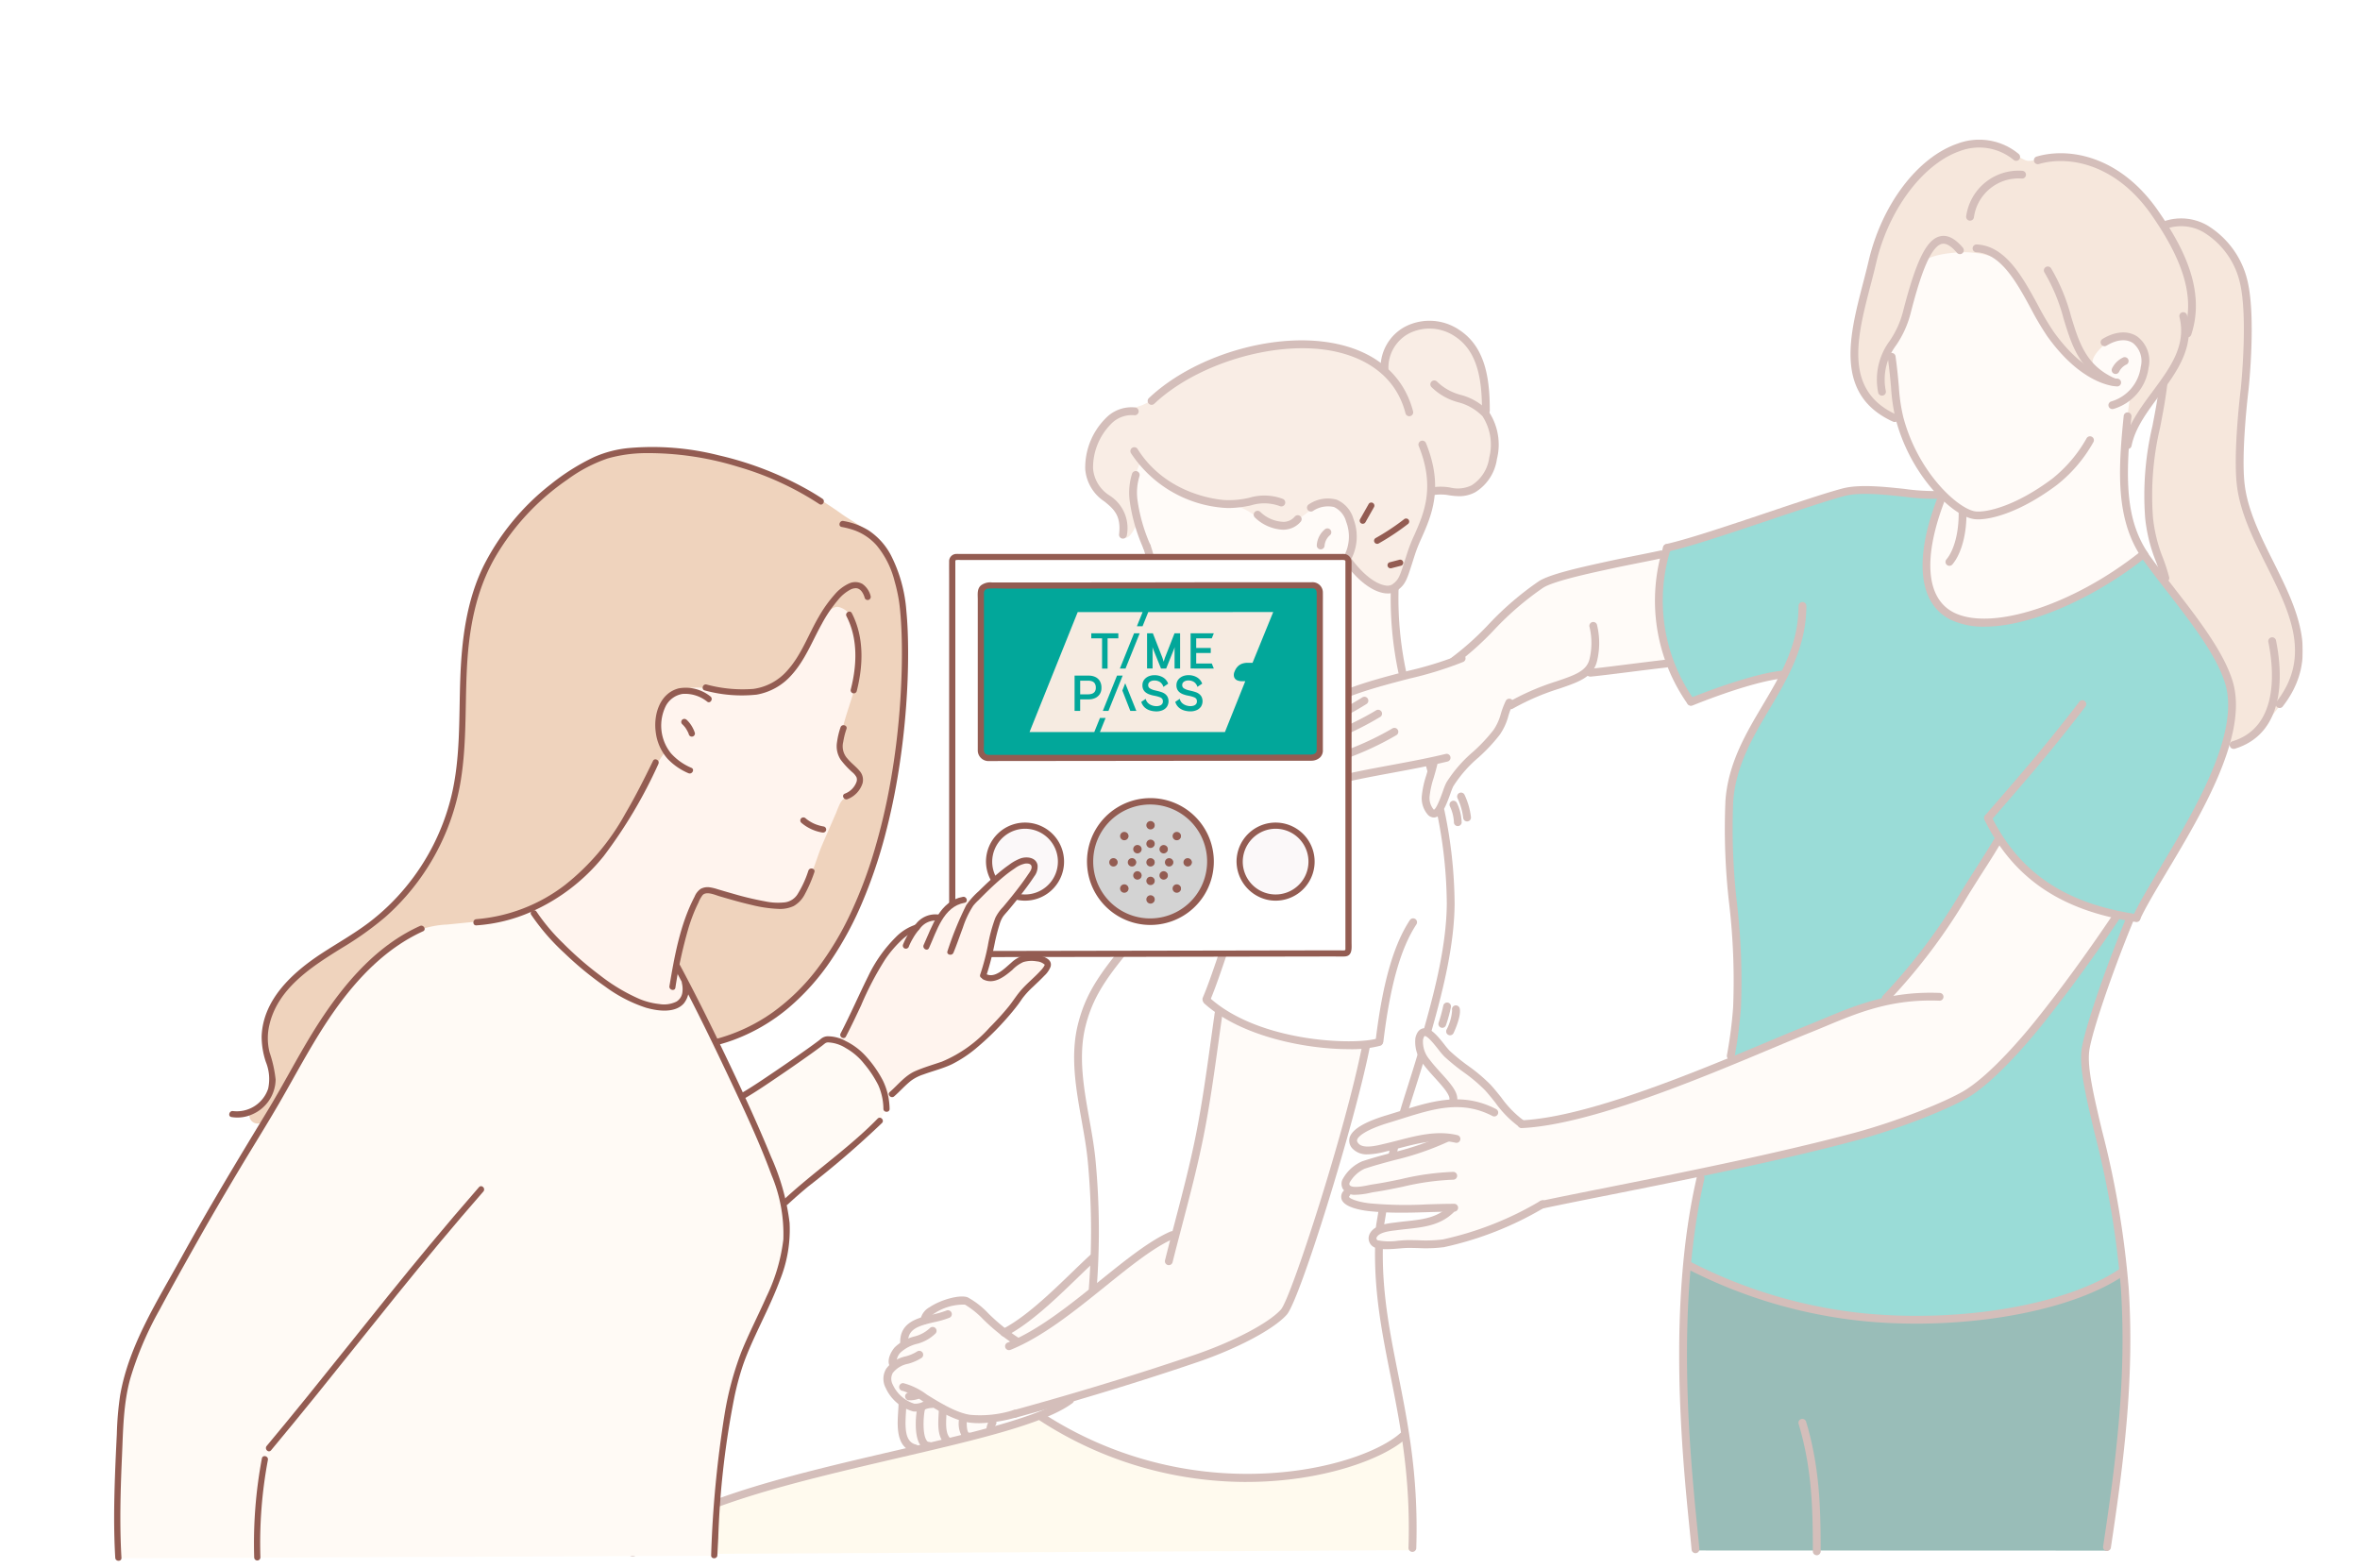 <svg id="グループ_400" data-name="グループ 400" xmlns="http://www.w3.org/2000/svg" xmlns:xlink="http://www.w3.org/1999/xlink" width="304" height="202" viewBox="0 0 304 202">
  <rect x="0" y="0" width="304" height="202" fill="#333333" stroke="none"/>
  <defs>
    <clipPath id="clip-path">
      <rect id="長方形_184" data-name="長方形 184" width="304" height="202" fill="none"/>
    </clipPath>
    <clipPath id="clip-path-2">
      <rect id="長方形_526" data-name="長方形 526" width="215.632" height="182.52" fill="none"/>
    </clipPath>
  </defs>
  <g id="マスクグループ_838" data-name="マスクグループ 838" clip-path="url(#clip-path)">
    <rect id="長方形_180" data-name="長方形 180" width="304" height="202" fill="#fff"/>
    <path id="パス_5446" data-name="パス 5446" d="M0,0H303V201H0Z" transform="translate(0.5 0.5)" fill="#fff"/>
    <g id="グループ_1082" data-name="グループ 1082" transform="translate(81 18)">
      <g id="グループ_1087" data-name="グループ 1087" clip-path="url(#clip-path-2)">
        <g id="グループ_1086" data-name="グループ 1086">
          <g id="グループ_1085" data-name="グループ 1085" clip-path="url(#clip-path-2)">
            <g id="グループ_1084" data-name="グループ 1084" opacity="0.4">
              <g id="グループ_1083" data-name="グループ 1083">
                <g id="グループ_1082-2" data-name="グループ 1082" clip-path="url(#clip-path-2)">
                  <path id="パス_5446-2" data-name="パス 5446" d="M.266,182.212a21.019,21.019,0,0,1,3.4-2.947,75.6,75.6,0,0,1,8.428-4c2.374-.933,8.816-2.594,11.18-3.311s11.289-2.509,13.6-3.142,6.014-1.447,7.914-1.986,3.237-.793,4.779-1.343l3.591-1.281,46.816,2.4a8.383,8.383,0,0,1,.505,2.171c.135,1.292.332,4.016.421,5.484s.14,3.1.136,4.182-.181,3.241-.181,3.241Z" fill="#fff3d4" fill-rule="evenodd"/>
                  <path id="パス_5447" data-name="パス 5447" d="M59.426,129.81c-.229-1.282-.53-3.436-.826-4.953-.7-3.556-1.28-6.923-.234-11.094s4.761-8.833,7-11.189c1.334-1.4,6.785-7.916,10.545-12.962a58.921,58.921,0,0,0,3.656-5.661l23.406-3.908s1.384,5.329,2.116,8.766a57.209,57.209,0,0,1,.816,9.822c-.071,4.578-.933,7.639-1.974,12.635-1.231,5.893-3.345,11.331-4.053,14.12-.295,1.164-.895,2.75-1.391,4.854-.561,2.378-1.024,5.353-1.428,7.913a39.948,39.948,0,0,0-.46,7.119c.009.487.266,4.012.844,7.61,1.006,6.261,2.577,13.831,2.577,13.831a25.55,25.55,0,0,1-8.573,4.236c-4.478,1.294-10.594,1.5-15.96,1.238a38.857,38.857,0,0,1-12.244-2.69,61.835,61.835,0,0,1-10.252-5.112,21.007,21.007,0,0,0,2.38-1.114,9.493,9.493,0,0,0,1.67-1.208l2.68-13.645s.319-4.525.308-8.953a71.374,71.374,0,0,0-.6-9.655" fill="#fff" fill-rule="evenodd"/>
                  <path id="パス_5448" data-name="パス 5448" d="M60.8,37.5a7.585,7.585,0,0,1,2.139-2.112,27.839,27.839,0,0,1,2.838-1.079c1.764-.543,2.466-1.85,4.49-3.066A34,34,0,0,1,83.589,26.5a27.12,27.12,0,0,1,7.667.183,21.353,21.353,0,0,1,5.848,2.8,8.12,8.12,0,0,1,1.7-3.939c1.279-1.472,3.655-2.4,5.2-1.749,1.317.559,4.023,1.54,5.067,3.64a9.025,9.025,0,0,1,1.108,3.486,30.582,30.582,0,0,1,.08,4.144,7.721,7.721,0,0,1,1.286,3.346,8.55,8.55,0,0,1-1.228,5.149,4.643,4.643,0,0,1-2.273,1.67,8.224,8.224,0,0,1-2.89-.029,6.737,6.737,0,0,0-1.8.157,38.747,38.747,0,0,1-1.755,6.276c-.979,2.244-2.311,6.139-3.528,6.453-3.631,1.025-5.558-3.413-5.558-3.413l-3.522-.561s-21.985-13.368-22.85-7c-.4,2.789-2.216,5.162-2.329,3.719s-.005-.691-.606-2.008a13.2,13.2,0,0,0-2.444-3.092c-2.5-1.952-1.131-6.721.037-8.235" fill="#efd3bd" fill-rule="evenodd"/>
                  <path id="パス_5449" data-name="パス 5449" d="M65.917,41.546a23.654,23.654,0,0,0,6.113,4.221,33.843,33.843,0,0,0,5.785,1.276,8.046,8.046,0,0,1,2.448,1.1c1.391,1.025,2.251,1.669,3.693,1.556,2.988-.166,4.6-3.961,7.319-2.843,1.448.577,1.975,2.953,1.908,4.7a5.029,5.029,0,0,1-.673,2.425,13.994,13.994,0,0,0,2.829,2.906,5.791,5.791,0,0,0,1.862.9,3.1,3.1,0,0,0,1.44-.013,58.664,58.664,0,0,0,.271,6.168A36.06,36.06,0,0,0,99.9,69.18L86.224,83.754a8.47,8.47,0,0,1-3.721,1.39,4.8,4.8,0,0,1-3.029-1.318,21.434,21.434,0,0,0,2.654-6.086,14.253,14.253,0,0,0-.081-5.3c-.16-.787-.713-2.578-1.527-2.208-1.829.832-5.519,2.448-6.758,1.672-2.043-1.2-2.625-2.785-3.453-4.649-.993-2.168-2.154-4.985-2.3-5.208-1.177-2.207-2.454-1.79-2.835-3.6-.3-1.482,2.278-2.58,2.1-3.921-.6-3.31-2.12-5.86-2.26-8.075a8.778,8.778,0,0,1,.9-4.907" fill="#fff4ee" fill-rule="evenodd"/>
                  <path id="パス_5450" data-name="パス 5450" d="M133.52,53.224s-.359,1.242-.539,2.123a33.318,33.318,0,0,0-.364,4.526,26.67,26.67,0,0,0,.463,3.742c.21,1.006,1.053,3.652,1.053,3.652a4.887,4.887,0,0,1-1.377.225c-1.172.111-2.673.356-4.256.569s-5.135.534-5.135.534a7.644,7.644,0,0,1-2.156,1.072c-1.477.518-3.1,1.03-3.982,1.432s-1.948.738-2.473,1.05-1.287.437-1.579.955-.316,1.162-.692,2.035a9.019,9.019,0,0,1-1.572,2.234c-.6.714-1.742,1.591-2.582,2.49a19.735,19.735,0,0,0-2.065,2.327,5.159,5.159,0,0,0-.949,1.78,11.965,11.965,0,0,1-.85,2.227c-.392.587-.99.808-1.3.342a3.047,3.047,0,0,1-.522-2.23,9.149,9.149,0,0,1,.5-2.2c.229-.748.61-2.149.61-2.149s-1.434.177-2.284.392-3.367.77-4.616.9-2.437.485-3.907.77-1.581.425-3.094.827a8.837,8.837,0,0,1-2.659.639c-1.209.043-1.5.145-1.951-.221a2.4,2.4,0,0,1-.644-.831c-.186-.266-.739-.235-1.1-.383s-.273-.157-.408-.485-.433-.454-.532-.986-.107-.731.494-1.394a8.529,8.529,0,0,1,1.578-1.409c.662-.484.843-.66,1.043-1.067a6.628,6.628,0,0,1,1.565-2.064,17.119,17.119,0,0,1,2.487-1.991,29.687,29.687,0,0,1,4.433-1.941c1.088-.372,4.031-1.17,5.267-1.525s2.769-.652,3.947-1,2.559-.884,2.559-.884a5.211,5.211,0,0,0,1.591-1.1c.914-.855,3.16-3.061,4.216-4.139a55.118,55.118,0,0,1,4.183-3.694,11.819,11.819,0,0,1,2.855-1.716,45.44,45.44,0,0,1,6.689-1.779c2.642-.525,8.054-1.659,8.054-1.659" fill="#fff4ee" fill-rule="evenodd"/>
                  <path id="パス_5451" data-name="パス 5451" d="M75.99,112.211a36.861,36.861,0,0,0,5.745,2.578c1.906.481,4.314,1.248,6.23,1.522a45.143,45.143,0,0,0,5.107.346c.737.006,1.934-.088,1.934-.088s-.6,2.8-1.049,4.892c-.422,1.969-1.833,6.206-2.278,8.234s-1.8,6.325-2.314,7.915-.879,2.934-1.663,5.078-.969,2.783-1.674,4.6c-.582,1.5-1.033,3.215-1.922,3.929a38.863,38.863,0,0,1-4.153,2.878c-2.247,1.4-3.918,1.746-6.219,2.692s-7.012,2.149-9.567,3.052-5.759,1.835-7.761,2.4-7.454,1.813-8.522,2.264-.87.383-1.036.864-.209,1.031-.575,1.139a20.172,20.172,0,0,1-2.836.676c-3.094.688-6.754,1.573-6.754,1.573a10.847,10.847,0,0,1-1.3-1.961,8.428,8.428,0,0,1-.119-2.614c.042-.551.051-1.49.051-1.49a5.718,5.718,0,0,1-1.5-1.591,3.641,3.641,0,0,1-.533-1.876,2.02,2.02,0,0,1,.517-1.073c.255-.27.225-.767.333-1.246s-.026-.679.5-1.139.777-.417.844-.714a6.943,6.943,0,0,1,.39-1.493,2.579,2.579,0,0,1,1.263-1.119,6.746,6.746,0,0,0,1.553-1.316A5.253,5.253,0,0,1,40.9,149.9a5.929,5.929,0,0,1,2.258-.384c.59.037,1.438.914,2.187,1.5s2.951,2.546,2.951,2.546a4.3,4.3,0,0,0,2.022-1.064c1.019-.913,3.311-2.71,4.733-3.953s3.056-2.861,3.745-3.565,1.221-1.221,1.221-1.221l-.343,4.681s2.229-1.744,3.721-3.072a36.665,36.665,0,0,1,4.54-3.183c.742-.469,2.512-1.28,2.512-1.28s1.232-4.43,1.649-6,1.619-7,1.715-8.045.806-4.916.86-5.444.573-3.033.616-3.545.177-1.8.264-2.45.44-3.212.44-3.212" fill="#fff4ee" fill-rule="evenodd"/>
                  <path id="パス_5452" data-name="パス 5452" d="M141.564,87.783a22.829,22.829,0,0,1,1.209-7.476c1.409-3.852,4.8-8.394,6.026-11.275a5.464,5.464,0,0,0-1.986.089A38.992,38.992,0,0,0,142,70.5c-2.694.9-4.778,2.016-5.187,1.805a16.174,16.174,0,0,1-1.949-3.434,24.292,24.292,0,0,1-2.01-6.469,23.324,23.324,0,0,1,.1-6.212,16.337,16.337,0,0,1,.94-3.673s2.948-.761,6.138-1.758c3.041-.951,6.119-2.035,8.841-2.954,2.168-.732,4.284-1.389,4.722-1.577a18.412,18.412,0,0,1,5.2-1.065c2.785-.05,8.72.836,10.4.836,9.451,0,25.923,7.4,25.923,7.4s1.762,2.389,3.551,4.692c2.08,2.676,4.273,5.394,5,6.561a20.124,20.124,0,0,1,2.125,4.457,12.4,12.4,0,0,1,.674,3.28,21.9,21.9,0,0,1-1.327,7.241,68.774,68.774,0,0,1-4.162,8.8c-1.706,3.033-3.679,6.017-4.921,8.249-.577,1.038-1.265,2.479-1.617,3.07a1.059,1.059,0,0,1-1.066.49s-1.188,2.886-2.142,5.406-1.673,4.677-1.673,4.677l-1.161,3.664-.877,3.406.128,3.023,1.253,5.662,1.373,6.1s.76,3.235,1.318,6.576.913,6.788.913,6.788a27.763,27.763,0,0,1-3.832,2.17,40.2,40.2,0,0,1-6.626,2.339c-5.544,1.51-12.988,2.073-19.925,1.864a57.5,57.5,0,0,1-14.883-2.6c-1.973-.608-4.136-1.395-5.639-2.006a34.956,34.956,0,0,1-5.318-2.573s.275-3.083.717-5.944a38.177,38.177,0,0,1,1.369-5.6l3.485-14.381a66.425,66.425,0,0,0,.984-9.767c-.048-4.3-.431-8.948-.763-13.02-.281-3.442-.523-6.5-.523-8.241" fill="#02a79a" fill-rule="evenodd"/>
                  <path id="パス_5453" data-name="パス 5453" d="M180.254,2.72c1.777-.028,3.753-.928,6.507-.268,2.7.648,4.687,1.277,9.047,5.722a23.782,23.782,0,0,1,1.874,2.88A7.223,7.223,0,0,1,202,10.887a8.958,8.958,0,0,1,4.5,3.745,13.286,13.286,0,0,1,1.486,3.673A29.9,29.9,0,0,1,208.543,26c-.016.483-.1,2.595-.272,4.52-.195,2.209-.482,4.382-.608,7.157a47.733,47.733,0,0,0,.1,7.481,24.059,24.059,0,0,0,1.9,5.943c.784,1.6,1.77,3.627,2.661,5.372a23.368,23.368,0,0,1,2.547,6.567,13.154,13.154,0,0,1-.041,5.489A13.368,13.368,0,0,1,213,72.4a19.328,19.328,0,0,1-3.982,4.393,6.813,6.813,0,0,1-3.25,1.174,28.244,28.244,0,0,0,.655-3.241,11.417,11.417,0,0,0-.455-5.238,24.119,24.119,0,0,0-3.167-5.873c-1.373-2.02-2.425-3.305-2.425-3.305l-2.136-2.62s-.971-3.135-1.449-4.681A36.619,36.619,0,0,1,195.866,49a51.613,51.613,0,0,1-.084-6.37,44.655,44.655,0,0,1,.78-4.739c.3-1.76,1.309-6.483,1.013-6.392a26.821,26.821,0,0,0-3.338,4.892c-.826,1.474-1.28,3.043-1.446,3.083-10.663,2.518-23.247-1.316-29.094-3.453-4.683-1.713-5.816-5.032-5.946-8.637a72.432,72.432,0,0,1,1.86-9.546,45.145,45.145,0,0,1,1.869-6.191,39.531,39.531,0,0,1,2.032-4.052,21.931,21.931,0,0,1,3.757-4.268A9.977,9.977,0,0,1,174.752.5c2.352,0,4.567,2.18,5.5,2.219" fill="#e8c3a8" fill-rule="evenodd"/>
                  <path id="パス_5454" data-name="パス 5454" d="M176.133,48.011s-2.864,1.372-5.066-.534a23.344,23.344,0,0,1-4.456-4.973c-.834-1.291-1.5-3.28-2.131-4.25-1.628-2.667-1.521-7.432-1.7-8.676a7.464,7.464,0,0,1-.3-2.578c.5-1.389,1.881-3.475,2.2-4.9.258-1.162,1.278-4.427,1.635-5.709.363-1.193,2.392-1.7,4.8-1.871,2.679-.193,5.518.591,6.775,1.847,1.36,1.429,5.51,9.211,5.51,9.211a43.424,43.424,0,0,0,4.519,4.164c1.492.791,1.46.344.758-.682s1.677-2.9,1.677-2.9a3.824,3.824,0,0,1,1.855-.937c2.316-.256,2.975,1.937,3.129,2.824.677,4.44-3.935,6.477-3.935,6.477a42.648,42.648,0,0,1-7.056,8.921,23.006,23.006,0,0,1-8.225,4.565" fill="#fff4ee" fill-rule="evenodd"/>
                  <path id="パス_5455" data-name="パス 5455" d="M169.153,46.031l21.885-12.194,2.456-1.106a20.1,20.1,0,0,0-.408,2.812c-.089,1.417-.4,2.476-.485,5.031a34.121,34.121,0,0,0,.085,5.3,10.333,10.333,0,0,0,.574,3.379c.6,1.5,1.794,3.994,1.794,3.994a46.045,46.045,0,0,1-9.528,6.1c-4.971,2.3-10.9,3.417-14.042,2.542-2.6-.727-4.16-3.293-4.289-6.272-.192-4.427,1.958-9.592,1.958-9.592" fill="#fff4ee" fill-rule="evenodd"/>
                  <path id="パス_5456" data-name="パス 5456" d="M176.534,90.038a24.9,24.9,0,0,0,1.8,2.332A31.812,31.812,0,0,0,181.6,95.4a35.845,35.845,0,0,0,3.615,2.23c1.092.505,2.669,1.119,3.769,1.485s2.794.707,2.794.707-3.214,4.728-4.08,5.95-4.715,6.06-5.4,7.032a79.383,79.383,0,0,1-5.491,6.358c-1.913,1.957-2.812,3.145-4.854,4.058s-4.871,2.1-6.989,2.949-6.319,1.88-8.216,2.5a95.046,95.046,0,0,1-9.941,2.445c-3.527.648-8.094,1.856-10.4,2.268s-6.614,1.278-8.681,1.792-5.169.951-6.92,1.306a17.481,17.481,0,0,0-3.688.992,45.541,45.541,0,0,1-4.723,2.349c-1.584.562-3.672,1.332-4.564,1.624a15.037,15.037,0,0,1-3.59.767c-1.3.075-2.507-.053-3.605-.062s-2.117.35-3.072.25-1.475-.07-1.637-.543.082-.849.664-1.257a5.714,5.714,0,0,1,2.423-.721c.891-.109,2.292-.1,3.1-.3a12.172,12.172,0,0,0,2.147-.682,4.688,4.688,0,0,0,1.227-.809c.362-.3.306-.472-.368-.49s-1.651-.033-2.993.051-2.87.135-3.793.1a12.257,12.257,0,0,1-2.97-.256,8.713,8.713,0,0,1-2.184-.572c-.722-.4-1.221-.454-.955-.834s.618-.463.261-1.022.046-1.336.935-2.039a7.227,7.227,0,0,1,2.21-1.331c.963-.383,2.068-.521,3.443-.9s1.947-.505,3.212-.833a15.922,15.922,0,0,0,3.06-1.36,6.861,6.861,0,0,0-1.341-.187,12.014,12.014,0,0,0-2.476.406,18.131,18.131,0,0,0-2.873.527,11.723,11.723,0,0,1-2.884.711c-1.209.152-1.309.229-2.039-.4s-.506-.966-.016-1.552a5.853,5.853,0,0,1,2.176-1.379c.8-.33,1.762-.494,2.856-.919a19.829,19.829,0,0,1,2.505-.836,19.485,19.485,0,0,1,2.441-.585c.835-.1,2.552-.34,2.552-.34a2.136,2.136,0,0,0-.306-1.539c-.492-.716-1.389-1.631-1.981-2.346a13.334,13.334,0,0,1-1.787-2.391,3.072,3.072,0,0,1-.395-2.054c.122-.675.477-.741.888-.7s.747.218,1.337,1.062a7.325,7.325,0,0,0,1.6,1.9c.8.658,1.308.958,2.495,1.856a16.34,16.34,0,0,1,2.309,2.044c.86.867,1.223,1.579,2.042,2.426s1.329,1.923,2.068,2.209a7.231,7.231,0,0,0,2.973.035c.964-.121,3.642-.76,4.744-.986s3.612-1.088,4.982-1.453,3.659-1.256,5.015-1.7,5.91-2.1,6.763-2.442,3.706-1.583,4.762-2.008,4-1.542,4.949-1.98,4.189-1.843,5.026-2.173,2.628-1.1,3.964-1.567,2.494-.792,3.4-1.044,1.231-1.2,2.052-1.94a63.526,63.526,0,0,0,4.314-5.233c.834-1.136,3.341-5.134,4-6.122s2.054-3.163,2.57-3.942,1.41-2.054,1.756-2.566a12.866,12.866,0,0,0,.748-1.357" fill="#fff4ee" fill-rule="evenodd"/>
                  <path id="パス_5457" data-name="パス 5457" d="M136.383,144.9a40.677,40.677,0,0,0,4.455,2.053c1.64.552,5.877,2.34,8.017,2.864s4.755,1.2,6.177,1.39,5.246.6,6.208.636,3.641.259,5.512.179,3.765-.124,4.912-.251a71.738,71.738,0,0,0,9.046-1.349,51.165,51.165,0,0,0,6.137-1.84c1.845-.865,2.44-.886,3.541-1.535s2.165-1.34,2.165-1.34.027.748.153,2,.184,4.548.231,6.542-.094,5.032-.226,6.647-.231,5.494-.583,7.913-.842,6.7-.954,7.714-.847,5.215-.847,5.215l-52.832-.019s-1.379-12.054-1.657-21.258a108.234,108.234,0,0,1,.545-15.558" fill="#005b4e" fill-rule="evenodd"/>
                  <path id="パス_5458" data-name="パス 5458" d="M106.785,88.411h-.031a.5.5,0,0,1-.471-.533,5.238,5.238,0,0,0-.526-2.033.5.5,0,1,1,.925-.394,6.226,6.226,0,0,1,.6,2.489.5.5,0,0,1-.5.472" fill="#935c52"/>
                  <path id="パス_5459" data-name="パス 5459" d="M107.978,87.809a.5.5,0,0,1-.5-.462,8.15,8.15,0,0,0-.739-2.552.5.5,0,1,1,.925-.394,9.281,9.281,0,0,1,.817,2.864.5.5,0,0,1-.461.543h-.04" fill="#935c52"/>
                  <path id="パス_5460" data-name="パス 5460" d="M104.79,114.395a.49.49,0,0,1-.159-.026.5.5,0,0,1-.318-.636,18.1,18.1,0,0,0,.6-2.191.5.5,0,0,1,.986.2,19.2,19.2,0,0,1-.636,2.311.5.5,0,0,1-.477.344" fill="#935c52"/>
                  <path id="パス_5461" data-name="パス 5461" d="M105.788,115.357a.509.509,0,0,1-.223-.052.5.5,0,0,1-.227-.674,6.361,6.361,0,0,0,.715-2.492.5.5,0,0,1,.352-.618.508.508,0,0,1,.618.353c.269.983-.773,3.182-.784,3.2a.5.5,0,0,1-.451.279" fill="#935c52"/>
                  <path id="パス_5462" data-name="パス 5462" d="M89.415,56.585a.5.5,0,0,1-.113-.993,4.28,4.28,0,0,0,2.882-2.074A5.308,5.308,0,0,0,92.4,49.2a2.889,2.889,0,0,0-1.568-1.891,3.5,3.5,0,0,0-2.719.517.5.5,0,0,1-.5-.871,4.355,4.355,0,0,1,3.565-.592,3.832,3.832,0,0,1,2.173,2.5,6.3,6.3,0,0,1-.286,5.14,5.329,5.329,0,0,1-3.534,2.565.492.492,0,0,1-.114.013" fill="#935c52"/>
                  <path id="パス_5463" data-name="パス 5463" d="M89.122,52.764a.509.509,0,0,1-.077-.006.5.5,0,0,1-.421-.573,2.9,2.9,0,0,1,1.085-2.041.5.5,0,0,1,.554.84,2.026,2.026,0,0,0-.645,1.353.5.5,0,0,1-.5.427" fill="#935c52"/>
                  <path id="パス_5464" data-name="パス 5464" d="M97.757,58.443a2.907,2.907,0,0,1-.474-.04c-1.637-.262-3.518-1.738-5.161-4.046a.5.5,0,1,1,.819-.584c1.466,2.06,3.149,3.42,4.5,3.638a1.221,1.221,0,0,0,.919-.14c.811-.6.931-.972,1.6-3.061.107-.336.226-.713.364-1.139a20.732,20.732,0,0,1,.873-2.178c1.209-2.733,2.715-6.135.555-11.437a.5.5,0,1,1,.931-.38c2.322,5.7.72,9.317-.567,12.224a20.141,20.141,0,0,0-.833,2.075c-.139.43-.259.806-.365,1.14-.7,2.189-.882,2.777-1.958,3.567a1.992,1.992,0,0,1-1.2.361" fill="#935c52"/>
                  <path id="パス_5465" data-name="パス 5465" d="M77.337,47.44q-.35,0-.721-.028a15.742,15.742,0,0,1-11.929-7.036.5.5,0,0,1,.851-.535c3.585,5.706,9.922,6.473,11.156,6.568a11.359,11.359,0,0,0,3.239-.294,6.746,6.746,0,0,1,4.319.152.5.5,0,0,1-.394.925,5.791,5.791,0,0,0-3.733-.09,14,14,0,0,1-2.788.338" fill="#935c52"/>
                  <path id="パス_5466" data-name="パス 5466" d="M84.224,50.233a5.565,5.565,0,0,1-3.559-1.555.5.5,0,0,1,.664-.756,4.486,4.486,0,0,0,3.085,1.3,1.91,1.91,0,0,0,1.369-.677.5.5,0,0,1,.767.65,2.917,2.917,0,0,1-2.062,1.03c-.088.007-.176.01-.264.01" fill="#935c52"/>
                  <path id="パス_5467" data-name="パス 5467" d="M63.653,51.38l-.059,0a.5.5,0,0,1-.441-.558c.284-2.453-.717-3.271-1.875-4.217a5.509,5.509,0,0,1-2.485-4.168A8.991,8.991,0,0,1,61.406,35.9a4.614,4.614,0,0,1,3.831-1.416.5.5,0,1,1-.128,1A3.713,3.713,0,0,0,62.1,36.629,8,8,0,0,0,59.8,42.35a4.552,4.552,0,0,0,2.118,3.473,4.962,4.962,0,0,1,2.238,5.112.5.5,0,0,1-.5.445" fill="#935c52"/>
                  <path id="パス_5468" data-name="パス 5468" d="M100.534,35.614a.5.5,0,0,1-.486-.377c-1.509-5.836-6.757-7.574-9.751-8.09-7.272-1.269-17.2,1.746-22.613,6.864a.5.5,0,1,1-.691-.731c5.709-5.4,15.8-8.465,23.475-7.124,5.582.963,9.331,4.1,10.553,8.829a.5.5,0,0,1-.361.613.5.5,0,0,1-.126.016" fill="#935c52"/>
                  <path id="パス_5469" data-name="パス 5469" d="M80.962,81.781a.5.5,0,0,1-.454-.72,11.988,11.988,0,0,0,.793-9.349,2.17,2.17,0,0,0-.622-.95,15.306,15.306,0,0,0-1.456.556,16.48,16.48,0,0,1-3.45,1.1c-2.451.533-3.718-.858-4.962-3.278a55.468,55.468,0,0,1-2.42-5.31.5.5,0,1,1,.933-.376,54.6,54.6,0,0,0,2.38,5.224c1.275,2.479,2.178,3.122,3.862,2.756a15.445,15.445,0,0,0,3.267-1.047,16,16,0,0,1,1.608-.608,1.091,1.091,0,0,1,1.164.475c1.16,1.351,2.3,6.033-.189,11.237a.5.5,0,0,1-.454.286" fill="#935c52"/>
                  <path id="パス_5470" data-name="パス 5470" d="M68.959,64.209a.5.5,0,0,1-.475-.337,10.086,10.086,0,0,0-1.309-2.59,6.487,6.487,0,0,0-.86-.767,3.737,3.737,0,0,1-1.524-1.879,2.219,2.219,0,0,1,.862-2.348,6.1,6.1,0,0,0,.726-.87c.343-.5.531-.994-.118-2.832a.5.5,0,1,1,.948-.335c.65,1.84.652,2.78.008,3.724a6.974,6.974,0,0,1-.834,1c-.594.627-.787.889-.627,1.373a2.974,2.974,0,0,0,1.185,1.376,7.347,7.347,0,0,1,.993.894,11.269,11.269,0,0,1,1.5,2.918.5.5,0,0,1-.475.669" fill="#935c52"/>
                  <path id="パス_5471" data-name="パス 5471" d="M66.735,52.921a.5.5,0,0,1-.468-.318,22.374,22.374,0,0,1-1.748-6.1,8.158,8.158,0,0,1,.3-3.466.5.5,0,1,1,.964.285,7.19,7.19,0,0,0-.263,3.062A21.627,21.627,0,0,0,67.2,52.233a.5.5,0,0,1-.467.688" fill="#935c52"/>
                  <path id="パス_5472" data-name="パス 5472" d="M173.817,48.9c-.148,0-.282-.007-.4-.019-1.8-.169-4.474-2.307-6.648-5.32a23,23,0,0,1-3.573-7.557,23.454,23.454,0,0,1-.6-4.072c-.092-1.053-.2-2.245-.425-3.894a.5.5,0,1,1,1-.138c.232,1.674.338,2.88.431,3.944a22.248,22.248,0,0,0,.576,3.919,22.237,22.237,0,0,0,3.409,7.206c2.214,3.068,4.661,4.792,5.935,4.911,1.278.136,4.981-.58,9.845-4.224a17.868,17.868,0,0,0,4.41-5.189.5.5,0,0,1,.888.473,18.583,18.583,0,0,1-4.7,5.522c-4.7,3.52-8.4,4.438-10.143,4.438" fill="#935c52"/>
                  <path id="パス_5473" data-name="パス 5473" d="M191.121,34.69a.5.5,0,0,1-.14-.986,5.362,5.362,0,0,0,3.781-4.464,2.978,2.978,0,0,0-1.006-3.049c-.866-.579-2.107-.459-3.4.33a.5.5,0,0,1-.523-.86c1.648-1,3.282-1.111,4.486-.306a3.939,3.939,0,0,1,1.442,4.033,6.357,6.357,0,0,1-4.5,5.282.526.526,0,0,1-.14.02" fill="#935c52"/>
                  <path id="パス_5474" data-name="パス 5474" d="M191.515,30.172a.484.484,0,0,1-.227-.055.5.5,0,0,1-.221-.674,3,3,0,0,1,1.466-1.413.5.5,0,0,1,.313.956,2.072,2.072,0,0,0-.883.912.5.5,0,0,1-.448.274" fill="#935c52"/>
                  <path id="パス_5475" data-name="パス 5475" d="M161.428,32.962a.5.5,0,0,1-.5-.435,8.361,8.361,0,0,1,1.479-6.6,11.955,11.955,0,0,0,1.7-3.691c1.7-6.642,3.043-9.388,4.805-9.8.95-.219,1.907.263,2.933,1.471a.5.5,0,1,1-.766.651c-.749-.882-1.4-1.265-1.94-1.142-1.642.38-3.031,5.044-4.058,9.065a12.937,12.937,0,0,1-1.822,3.976,7.361,7.361,0,0,0-1.334,5.936.5.5,0,0,1-.431.565.389.389,0,0,1-.068.005" fill="#935c52"/>
                  <path id="パス_5476" data-name="パス 5476" d="M191.718,31.773c-.243,0-4.474-.1-9.03-6.5a36.714,36.714,0,0,1-2.075-3.513c-1.818-3.342-3.879-7.129-7.034-7.265a.5.5,0,0,1-.48-.524.514.514,0,0,1,.524-.481c3.722.16,5.928,4.213,7.874,7.789a35.734,35.734,0,0,0,2.012,3.412c4.258,5.989,8.172,6.081,8.211,6.081a.5.5,0,0,1,0,1.005Z" fill="#935c52"/>
                  <path id="パス_5477" data-name="パス 5477" d="M200.785,25.46a.482.482,0,0,1-.159-.026.5.5,0,0,1-.319-.635c1.4-4.224.165-8.813-4-14.88C191.679,3.093,185.513,2,181.636,3.13a.5.5,0,1,1-.282-.965c4.2-1.229,10.854-.083,15.782,7.187,2.935,4.274,6.059,9.93,4.125,15.763a.5.5,0,0,1-.476.345" fill="#935c52"/>
                  <path id="パス_5478" data-name="パス 5478" d="M172.77,10.421a.487.487,0,0,1-.066,0,.5.5,0,0,1-.433-.565A6.81,6.81,0,0,1,179.5,4a.5.5,0,1,1-.053,1,5.8,5.8,0,0,0-6.178,4.983.5.5,0,0,1-.5.437" fill="#935c52"/>
                  <path id="パス_5479" data-name="パス 5479" d="M191.081,31.64a.5.5,0,0,1-.211-.047c-4.006-1.857-5-5.1-6.047-8.53a23.336,23.336,0,0,0-2.465-5.963.5.5,0,0,1,.849-.54,24.15,24.15,0,0,1,2.578,6.209c1.025,3.35,1.909,6.243,5.508,7.912a.5.5,0,0,1-.212.959" fill="#935c52"/>
                  <path id="パス_5480" data-name="パス 5480" d="M100.937,181.9h-.016a.5.5,0,0,1-.487-.519c.288-9.112-1.039-15.772-2.322-22.213-1.087-5.452-2.113-10.6-1.98-16.646a.5.5,0,0,1,.5-.491h.012a.5.5,0,0,1,.491.514c-.131,5.932.885,11.03,1.96,16.427,1.294,6.5,2.633,13.214,2.341,22.441a.5.5,0,0,1-.5.487" fill="#935c52"/>
                  <path id="パス_5481" data-name="パス 5481" d="M96.732,140.671l-.05,0a.5.5,0,0,1-.451-.55c.026-.268.112-.771.194-1.258.062-.37.122-.723.147-.92a.5.5,0,0,1,1,.124c-.026.206-.088.576-.153.964-.077.448-.162.955-.185,1.188a.5.5,0,0,1-.5.454" fill="#935c52"/>
                  <path id="パス_5482" data-name="パス 5482" d="M98.359,131.376a.517.517,0,0,1-.116-.013.5.5,0,0,1-.374-.605c.021-.089.065-.295.111-.51.057-.262.116-.536.142-.644a.5.5,0,1,1,.977.237c-.025.1-.082.368-.135.619-.048.223-.094.437-.116.529a.5.5,0,0,1-.489.387" fill="#935c52"/>
                  <path id="パス_5483" data-name="パス 5483" d="M99.83,125.761a.5.5,0,0,1-.485-.639c.19-.674.535-1.759.933-3.016.443-1.4.946-2.98,1.337-4.322a.5.5,0,1,1,.965.282c-.394,1.353-.9,2.942-1.343,4.344-.4,1.249-.738,2.327-.923,2.985a.5.5,0,0,1-.484.366" fill="#935c52"/>
                  <path id="パス_5484" data-name="パス 5484" d="M102.952,115.033a.5.5,0,0,1-.137-.019.5.5,0,0,1-.348-.62c1.479-5.242,2.853-10.8,2.9-15.952a58.983,58.983,0,0,0-1.294-11.87.5.5,0,0,1,.986-.2,60.081,60.081,0,0,1,1.314,12.077c-.045,5.268-1.437,10.907-2.934,16.216a.5.5,0,0,1-.484.366" fill="#935c52"/>
                  <path id="パス_5485" data-name="パス 5485" d="M103.319,81.588a.5.5,0,0,1-.486-.376l-.148-.563a.5.5,0,1,1,.972-.257l.149.566a.5.5,0,0,1-.487.63" fill="#935c52"/>
                  <path id="パス_5486" data-name="パス 5486" d="M99.624,69.022a.5.5,0,0,1-.491-.4,46.1,46.1,0,0,1-.978-10.755.5.5,0,0,1,.5-.5h0a.5.5,0,0,1,.5.507,45.125,45.125,0,0,0,.955,10.531.5.5,0,0,1-.383.6.513.513,0,0,1-.109.012" fill="#935c52"/>
                  <path id="パス_5487" data-name="パス 5487" d="M59.757,148.516l-.042,0a.5.5,0,0,1-.46-.543,95.764,95.764,0,0,0-.125-16.286c-.159-1.752-.473-3.512-.806-5.376-.729-4.089-1.483-8.316-.468-12.376,1.162-4.65,3.481-7.477,8.614-13.427l.478-.554c4.782-5.539,9.726-11.266,13.478-18.771a.5.5,0,0,1,.9.45c-3.809,7.617-8.795,13.393-13.616,18.978l-.478.554c-5.025,5.825-7.294,8.586-8.4,13.014-.962,3.851-.227,7.971.483,11.955.322,1.8.654,3.667.818,5.462a96.889,96.889,0,0,1,.126,16.461.5.5,0,0,1-.5.461" fill="#935c52"/>
                  <path id="パス_5488" data-name="パス 5488" d="M.5,182.52A.5.5,0,0,1,.11,181.7c4.78-5.987,20.376-9.615,34.136-12.816,9.719-2.26,18.9-4.395,22.294-6.941a.5.5,0,1,1,.6.8c-3.565,2.673-12.418,4.732-22.669,7.117C20.873,173.031,5.458,176.616.9,182.331a.5.5,0,0,1-.393.189" fill="#935c52"/>
                  <path id="パス_5489" data-name="パス 5489" d="M69.56,144.964a.524.524,0,0,1-.123-.015.5.5,0,0,1-.365-.61c.4-1.618.828-3.235,1.254-4.857.957-3.65,1.947-7.425,2.707-11.23.805-4.024,1.379-8.165,1.934-12.168q.248-1.791.5-3.582a.5.5,0,1,1,.995.143q-.256,1.788-.5,3.577c-.557,4.018-1.133,8.174-1.944,12.228-.766,3.833-1.76,7.623-2.721,11.287-.424,1.618-.847,3.231-1.251,4.846a.5.5,0,0,1-.487.381" fill="#935c52"/>
                  <path id="パス_5490" data-name="パス 5490" d="M74.4,111.206a.5.5,0,0,1-.462-.7c.724-1.7,1.545-4.145,2.5-6.973,2.439-7.259,5.475-16.294,9.29-20a.5.5,0,0,1,.7.721c-3.64,3.539-6.633,12.445-9.038,19.6-.957,2.849-1.784,5.309-2.524,7.047a.5.5,0,0,1-.463.306" fill="#935c52"/>
                  <path id="パス_5491" data-name="パス 5491" d="M49.735,164.626a.5.5,0,0,1-.133-.988c5.653-1.551,14.28-4.045,23.282-7.114,4.987-1.7,9.558-4.1,11.116-5.841,1.307-1.459,8.334-23.149,10.47-34.024a.5.5,0,1,1,.987.193c-1.909,9.718-9.014,32.611-10.708,34.5s-6.326,4.344-11.54,6.122c-9.026,3.077-17.675,5.577-23.341,7.132a.507.507,0,0,1-.133.018" fill="#935c52"/>
                  <path id="パス_5492" data-name="パス 5492" d="M96.7,116.6l-.061,0a.5.5,0,0,1-.439-.56c.888-7.362,2.289-12.293,4.41-15.519a.5.5,0,0,1,.841.553c-2.033,3.091-3.384,7.885-4.252,15.087a.5.5,0,0,1-.5.442" fill="#935c52"/>
                  <path id="パス_5493" data-name="パス 5493" d="M48.984,155.912a.5.5,0,0,1-.188-.969c3.975-1.6,8.025-4.863,11.942-8.02,3.273-2.637,6.364-5.128,9.04-6.288a.5.5,0,0,1,.4.923c-2.551,1.1-5.591,3.555-8.809,6.149-3.974,3.2-8.084,6.514-12.2,8.169a.513.513,0,0,1-.187.036" fill="#935c52"/>
                  <path id="パス_5494" data-name="パス 5494" d="M45.1,165.321a8.977,8.977,0,0,1-1.294-.087c-1.981-.293-4.169-1.643-5.928-2.727a10,10,0,0,0-2.581-1.344.5.5,0,0,1,.061-1,8.731,8.731,0,0,1,3.048,1.492c1.68,1.036,3.771,2.325,5.547,2.588a14.238,14.238,0,0,0,5.656-.624.5.5,0,1,1,.263.971,18.419,18.419,0,0,1-4.772.735" fill="#935c52"/>
                  <path id="パス_5495" data-name="パス 5495" d="M36.933,163.829a2.113,2.113,0,0,1-.293-.02,5.475,5.475,0,0,1-3.552-3.032,2.5,2.5,0,0,1,.082-2.491,4.21,4.21,0,0,1,2.5-1.573,5.329,5.329,0,0,0,1.463-.624.5.5,0,1,1,.568.83,6.166,6.166,0,0,1-1.729.753A3.261,3.261,0,0,0,34,158.855a1.572,1.572,0,0,0,.009,1.516,4.564,4.564,0,0,0,2.77,2.442,2.254,2.254,0,0,0,1.034-.2,3.1,3.1,0,0,1,1.256-.253.5.5,0,1,1-.061,1,2.325,2.325,0,0,0-.858.2,3.581,3.581,0,0,1-1.216.27" fill="#935c52"/>
                  <path id="パス_5496" data-name="パス 5496" d="M36.1,162.377a.5.5,0,0,1-.01-1.006,2.819,2.819,0,0,0,.83-.109.5.5,0,1,1,.394.925,3.405,3.405,0,0,1-1.2.19Z" fill="#935c52"/>
                  <path id="パス_5497" data-name="パス 5497" d="M34.031,158.189a.5.5,0,0,1-.463-.306c-.369-.868.37-1.976.685-2.33a5.645,5.645,0,0,1,2.515-1.394,4.483,4.483,0,0,0,1.986-1.056.5.5,0,0,1,.766.651,5.255,5.255,0,0,1-2.422,1.355A4.828,4.828,0,0,0,35,156.223a1.783,1.783,0,0,0-.51,1.266.5.5,0,0,1-.266.66.51.51,0,0,1-.2.04" fill="#935c52"/>
                  <path id="パス_5498" data-name="パス 5498" d="M35.46,155.445a.5.5,0,0,1-.5-.492c-.059-2.654,2.279-3.192,4.157-3.625a11.32,11.32,0,0,0,1.791-.511.5.5,0,1,1,.394.925,12.17,12.17,0,0,1-1.959.566c-2.127.49-3.416.911-3.378,2.623a.5.5,0,0,1-.492.514Z" fill="#935c52"/>
                  <path id="パス_5499" data-name="パス 5499" d="M49.976,155.284a.506.506,0,0,1-.253-.068,25.434,25.434,0,0,1-4.065-3.262,11.412,11.412,0,0,0-2.355-1.9,6.765,6.765,0,0,0-3.976,1.151c-.465.315-.749.642-.759.875a.5.5,0,1,1-1.005-.047,2.28,2.28,0,0,1,1.2-1.66c1.3-.886,3.764-1.647,4.867-1.271a10.669,10.669,0,0,1,2.711,2.11,24.666,24.666,0,0,0,3.89,3.133.5.5,0,0,1-.254.937" fill="#935c52"/>
                  <path id="パス_5500" data-name="パス 5500" d="M48.355,154.157a.5.5,0,0,1-.23-.95c2.952-1.513,6.156-4.606,8.983-7.334.816-.789,1.588-1.532,2.318-2.205a.5.5,0,0,1,.681.739c-.721.665-1.488,1.4-2.3,2.189-2.878,2.778-6.139,5.925-9.223,7.506a.511.511,0,0,1-.229.055" fill="#935c52"/>
                  <path id="パス_5501" data-name="パス 5501" d="M36.847,169.063a.524.524,0,0,1-.123-.015c-2.325-.582-2.147-3.372-2.028-5.219.023-.363.045-.7.045-.975a.5.5,0,0,1,1.006,0c0,.3-.023.653-.047,1.039-.134,2.08-.131,3.829,1.269,4.18a.5.5,0,0,1-.122.99" fill="#935c52"/>
                  <path id="パス_5502" data-name="パス 5502" d="M38.674,168.742a1.346,1.346,0,0,1-1.121-.6c-.909-1.262-.543-4.352-.35-4.932a.5.5,0,0,1,.955.318c-.178.533-.4,3.179.211,4.026a.347.347,0,0,0,.305.184.5.5,0,0,1,0,1.006" fill="#935c52"/>
                  <path id="パス_5503" data-name="パス 5503" d="M40.992,168.061a.505.505,0,0,1-.36-.151c-.877-.9-.794-2.433-.727-3.666.015-.274.029-.529.029-.749a.5.5,0,0,1,1.006,0c0,.236-.015.51-.031.8-.053.982-.126,2.327.443,2.909a.5.5,0,0,1-.36.854" fill="#935c52"/>
                  <path id="パス_5504" data-name="パス 5504" d="M43.834,167.556a1.094,1.094,0,0,1-.8-.332,3.31,3.31,0,0,1-.509-2.318l0-.193a.5.5,0,1,1,1.005,0l0,.215c-.007.33-.029,1.335.223,1.592a.088.088,0,0,0,.079.03.5.5,0,1,1,0,1.006" fill="#935c52"/>
                  <path id="パス_5505" data-name="パス 5505" d="M46.547,166.77a.5.5,0,0,1-.5-.5,2.523,2.523,0,0,1,.385-1.29.5.5,0,0,1,.837.558,1.525,1.525,0,0,0-.216.732.5.5,0,0,1-.5.5" fill="#935c52"/>
                  <path id="パス_5506" data-name="パス 5506" d="M106.966,45.916a9.37,9.37,0,0,1-1.285-.115,5.9,5.9,0,0,0-1.846-.055.5.5,0,0,1-.165-.992,6.767,6.767,0,0,1,2.147.051,4.094,4.094,0,0,0,2.754-.293,5.019,5.019,0,0,0,2.267-3.579,6.746,6.746,0,0,0-.871-5.316,6.734,6.734,0,0,0-3.151-1.806,7.7,7.7,0,0,1-3.442-1.969.5.5,0,0,1,.757-.662,6.853,6.853,0,0,0,3.025,1.685,7.58,7.58,0,0,1,3.587,2.113,7.662,7.662,0,0,1,1.08,6.157,5.994,5.994,0,0,1-2.79,4.27,4.335,4.335,0,0,1-2.067.511" fill="#935c52"/>
                  <path id="パス_5507" data-name="パス 5507" d="M110.4,35.412a.5.5,0,0,1-.5-.5c0-3.588-.406-7.526-3.417-9.534a5.85,5.85,0,0,0-6-.418,4.994,4.994,0,0,0-2.636,4.563.5.5,0,1,1-1.006,0,5.973,5.973,0,0,1,3.168-5.45,6.852,6.852,0,0,1,7.032.469c3.406,2.27,3.865,6.516,3.865,10.37a.5.5,0,0,1-.5.5" fill="#935c52"/>
                  <path id="パス_5508" data-name="パス 5508" d="M195.244,53.978a.5.5,0,0,1-.419-.224c-3.307-4.972-2.981-11.175-2.263-18.18a.5.5,0,0,1,1,.1c-.828,8.071-.738,13.254,2.1,17.521a.5.5,0,0,1-.14.7.5.5,0,0,1-.278.084" fill="#935c52"/>
                  <path id="パス_5509" data-name="パス 5509" d="M170.114,54.882a.5.5,0,0,1-.384-.827c1.017-1.207,1.633-3.635,1.569-6.186a.5.5,0,0,1,.49-.516h.013a.5.5,0,0,1,.5.491c.07,2.825-.622,5.454-1.806,6.859a.5.5,0,0,1-.385.179" fill="#935c52"/>
                  <path id="パス_5510" data-name="パス 5510" d="M106.245,67.643a.5.5,0,0,1-.288-.915,37.128,37.128,0,0,0,4.748-4.251,39.383,39.383,0,0,1,6.523-5.611c1.345-.862,4.9-1.687,8.433-2.457l.417-.092c1.321-.289,2.556-.535,3.75-.773,1.033-.206,2.036-.406,3.037-.623a.5.5,0,0,1,.213.983c-1.007.218-2.015.419-3.053.626-1.19.237-2.42.483-3.732.77l-.417.091c-2.376.519-6.8,1.485-8.106,2.322a38.606,38.606,0,0,0-6.354,5.475,37.765,37.765,0,0,1-4.884,4.364.493.493,0,0,1-.287.091" fill="#935c52"/>
                  <path id="パス_5511" data-name="パス 5511" d="M133.758,53.067a.5.5,0,0,1-.109-.993c2.815-.631,7.965-2.361,12.946-4.034,3.817-1.282,7.423-2.493,9.668-3.1,2.172-.59,5.325-.255,8.1.041a27.552,27.552,0,0,0,4.372.265.5.5,0,1,1,.084,1,27.868,27.868,0,0,1-4.562-.267c-2.693-.286-5.745-.61-7.736-.071-2.216.6-5.808,1.808-9.611,3.085-5,1.681-10.18,3.418-13.047,4.061a.515.515,0,0,1-.11.012" fill="#935c52"/>
                  <path id="パス_5512" data-name="パス 5512" d="M117.65,137.684a.5.5,0,0,1-.1-1c2.258-.481,5.145-1.057,8.489-1.723,9.139-1.822,21.656-4.318,31.658-6.989,5.754-1.536,12.113-4.109,14.442-5.549,3.422-2.116,7.7-7.259,8.925-8.784,3.245-4.031,6.617-8.639,10.023-13.7a.5.5,0,0,1,.834.561c-3.422,5.082-6.811,9.713-10.074,13.766-1.254,1.558-5.621,6.81-9.179,9.01-2.39,1.477-8.872,4.106-14.712,5.665-10.032,2.679-22.568,5.178-31.721,7-3.339.666-6.223,1.241-8.476,1.721a.469.469,0,0,1-.1.011" fill="#935c52"/>
                  <path id="パス_5513" data-name="パス 5513" d="M194.216,100.712a.511.511,0,0,1-.21-.046.5.5,0,0,1-.246-.667c.74-1.61,2.011-3.733,3.481-6.19,4.369-7.3,10.353-17.3,8.394-23.751-1.1-3.62-4.349-7.812-7.492-11.865-1.221-1.574-2.374-3.06-3.388-4.5a.5.5,0,1,1,.821-.581c1,1.418,2.148,2.9,3.361,4.461,3.2,4.125,6.508,8.391,7.661,12.188,2.087,6.876-4.028,17.1-8.494,24.56-1.455,2.433-2.712,4.534-3.431,6.094a.5.5,0,0,1-.457.293" fill="#935c52"/>
                  <path id="パス_5514" data-name="パス 5514" d="M161.917,111.093a.5.5,0,0,1-.368-.846,73.775,73.775,0,0,0,10.093-13.42c.713-1.139,1.481-2.365,2.362-3.734.6-.938,1.21-1.916,1.854-2.992a.5.5,0,0,1,.863.517c-.649,1.085-1.261,2.073-1.871,3.019-.879,1.365-1.645,2.588-2.356,3.724a74.6,74.6,0,0,1-10.209,13.572.5.5,0,0,1-.368.16" fill="#935c52"/>
                  <path id="パス_5515" data-name="パス 5515" d="M175.088,87.862a.5.5,0,0,1-.38-.833l.281-.323c4.291-4.94,7.681-8.841,11.848-14.31a.5.5,0,1,1,.8.61c-4.186,5.494-7.585,9.406-11.887,14.36l-.281.323a.5.5,0,0,1-.38.173" fill="#935c52"/>
                  <path id="パス_5516" data-name="パス 5516" d="M115.007,127.311a.5.5,0,0,1-.023-1c8.561-.4,22.659-6.315,31.988-10.23,1.875-.786,3.493-1.465,4.847-2.007.661-.264,1.319-.539,1.982-.816,4.249-1.775,8.65-3.617,15.064-3.357a.5.5,0,1,1-.039,1c-6.2-.248-10.489,1.547-14.638,3.28-.667.279-1.33.556-2,.822-1.345.539-2.96,1.216-4.83,2-9.4,3.942-23.592,9.9-32.331,10.306h-.024" fill="#935c52"/>
                  <path id="パス_5517" data-name="パス 5517" d="M114.941,127.217a.493.493,0,0,1-.27-.079,13.887,13.887,0,0,1-3.082-3.145c-.455-.572-.885-1.112-1.32-1.577a20.667,20.667,0,0,0-2.767-2.328,26.407,26.407,0,0,1-2.456-2,9.827,9.827,0,0,1-.742-.873c-.392-.5-1.414-1.821-1.8-1.763,0,0-.1.076-.2.469a3.554,3.554,0,0,0,.859,2.583c.427.574.951,1.152,1.458,1.712,1.234,1.361,2.3,2.537,2.067,3.641a.5.5,0,1,1-.984-.206c.126-.6-.912-1.749-1.828-2.76-.523-.576-1.063-1.173-1.52-1.785a4.5,4.5,0,0,1-1.029-3.425c.172-.7.5-1.109.965-1.212.955-.211,1.934,1.029,2.8,2.121a9.441,9.441,0,0,0,.65.771,25.5,25.5,0,0,0,2.363,1.92,21.766,21.766,0,0,1,2.9,2.445c.463.5.9,1.05,1.373,1.638a13.22,13.22,0,0,0,2.836,2.924.5.5,0,0,1-.271.927" fill="#935c52"/>
                  <path id="パス_5518" data-name="パス 5518" d="M95.192,130.693a2.539,2.539,0,0,1-1.888-.659,1.486,1.486,0,0,1-.463-1.46c.277-1.064,1.883-2.045,4.775-2.917.539-.162,1.071-.329,1.6-.495,4.187-1.318,8.142-2.561,12.5-.3a.5.5,0,0,1-.464.893c-3.99-2.072-7.579-.943-11.736.365-.531.167-1.068.336-1.61.5-2.814.848-3.958,1.7-4.091,2.207-.016.062-.059.228.211.507.629.648,2.23.261,3.188.03l.261-.062c.534-.125,1.07-.264,1.608-.4,2.474-.642,5.034-1.306,7.647-.682a.5.5,0,1,1-.233.978c-2.371-.563-4.806.067-7.162.677-.546.141-1.089.282-1.631.409l-.254.061a9.9,9.9,0,0,1-2.258.351" fill="#935c52"/>
                  <path id="パス_5519" data-name="パス 5519" d="M93.663,135.894a1.813,1.813,0,0,1-1.679-.738,1.327,1.327,0,0,1-.069-1.187,5.181,5.181,0,0,1,2.54-2.373c1.267-.423,2.579-.775,3.847-1.116a36.263,36.263,0,0,0,6.854-2.342.5.5,0,0,1,.45.9,37.061,37.061,0,0,1-7.043,2.413c-1.254.337-2.551.686-3.791,1.1a4.3,4.3,0,0,0-1.913,1.768c-.079.211-.028.294-.012.321.279.464,1.8.156,2.444.024.223-.045.419-.085.57-.106,1.174-.168,2.411-.424,3.607-.671a33.89,33.89,0,0,1,6.729-.935.5.5,0,1,1,0,1.006,33.133,33.133,0,0,0-6.525.914c-1.211.25-2.463.509-3.669.682-.136.019-.311.055-.512.1a9.507,9.507,0,0,1-1.828.245" fill="#935c52"/>
                  <path id="パス_5520" data-name="パス 5520" d="M99.481,138.207a37.448,37.448,0,0,1-4.138-.2c-.917-.1-3.094-.448-3.506-1.467a1.092,1.092,0,0,1,.239-1.147.5.5,0,0,1,.775.641.331.331,0,0,0-.081.136c.074.229,1.131.665,2.684.837a51.3,51.3,0,0,0,7.385.131c1.132-.035,2.3-.071,3.483-.071a.5.5,0,1,1,0,1.006c-1.164,0-2.328.035-3.453.07s-2.243.068-3.388.068" fill="#935c52"/>
                  <path id="パス_5521" data-name="パス 5521" d="M97.619,142.91a4.734,4.734,0,0,1-1.469-.19,1.258,1.258,0,0,1-.728-.661,1.241,1.241,0,0,1-.054-.965c.474-1.267,2.221-1.481,3.264-1.609l.248-.031c.41-.055.823-.1,1.236-.144,2.053-.221,3.994-.43,5.443-1.88a.5.5,0,0,1,.711.711c-1.7,1.7-3.91,1.939-6.047,2.169-.4.044-.809.087-1.211.141l-.257.032c-.817.1-2.185.268-2.446.964a.248.248,0,0,0,.021.179.267.267,0,0,0,.138.141,7.82,7.82,0,0,0,2.67.051c.475-.04.923-.077,1.315-.077.411,0,.823.01,1.236.021a17.68,17.68,0,0,0,3.174-.109,42.167,42.167,0,0,0,12.58-4.977.5.5,0,0,1,.518.862,43.3,43.3,0,0,1-12.941,5.108,18.306,18.306,0,0,1-3.357.121c-.4-.01-.808-.02-1.21-.02-.35,0-.778.035-1.231.073-.519.044-1.072.09-1.6.09" fill="#935c52"/>
                  <path id="パス_5522" data-name="パス 5522" d="M113.627,73.347a.5.5,0,0,1-.253-.938,32.02,32.02,0,0,1,6.136-2.649c2.311-.786,3.837-1.305,4.228-2.81a8.851,8.851,0,0,0,.02-4.164.5.5,0,1,1,.95-.329,9.872,9.872,0,0,1,0,4.745c-.526,2.03-2.351,2.651-4.877,3.511a31.139,31.139,0,0,0-5.955,2.566.5.5,0,0,1-.252.068" fill="#935c52"/>
                  <path id="パス_5523" data-name="パス 5523" d="M136.84,72.912a.5.5,0,0,1-.187-.97c5.045-2.019,9.644-3.379,12-3.549a.5.5,0,0,1,.073,1c-1.773.127-5.777,1.108-11.7,3.479a.513.513,0,0,1-.187.036" fill="#935c52"/>
                  <path id="パス_5524" data-name="パス 5524" d="M123.859,69.154a.5.5,0,0,1-.049-1c1.221-.12,2.951-.337,4.954-.589,1.5-.187,3.14-.394,4.833-.592a.5.5,0,1,1,.117,1c-1.691.2-3.332.4-4.824.591-2.011.252-3.748.47-4.981.592l-.05,0" fill="#935c52"/>
                  <path id="パス_5525" data-name="パス 5525" d="M103.695,87.3a1.056,1.056,0,0,1-.743-.325,3.25,3.25,0,0,1-.787-2.6,12.206,12.206,0,0,1,.554-2.483c.158-.54.322-1.1.457-1.7a.5.5,0,0,1,.982.222c-.143.629-.311,1.2-.474,1.759a11.39,11.39,0,0,0-.516,2.272,2.309,2.309,0,0,0,.482,1.8.226.226,0,0,0,.063.048c.343-.12.946-1.8,1.173-2.431a8.16,8.16,0,0,1,.43-1.067,17.264,17.264,0,0,1,3.4-3.925,21.43,21.43,0,0,0,2.673-2.845,6.866,6.866,0,0,0,.947-2.1,10.76,10.76,0,0,1,.632-1.65.5.5,0,1,1,.9.455,9.891,9.891,0,0,0-.571,1.5,7.734,7.734,0,0,1-1.093,2.394,22.189,22.189,0,0,1-2.795,2.983,16.29,16.29,0,0,0-3.214,3.69,8.623,8.623,0,0,0-.357.91c-.581,1.619-1.092,2.874-1.926,3.069a.946.946,0,0,1-.212.024" fill="#935c52"/>
                  <path id="パス_5526" data-name="パス 5526" d="M86.465,84.045a2.559,2.559,0,0,1-1.834-.607,1.112,1.112,0,0,1-.377-1.081c.161-.722,1.065-1.34,2.844-1.944.907-.308,1.665-.55,2.368-.774,1.255-.4,2.338-.745,3.679-1.282a37.79,37.79,0,0,0,5.2-2.517.5.5,0,1,1,.546.845,38.359,38.359,0,0,1-5.369,2.606c-1.375.55-2.474.9-3.748,1.306-.7.222-1.45.462-2.334.762-2.065.7-2.2,1.2-2.2,1.217s.033.08.094.138c.741.715,2.912.077,4.077-.267.244-.072.462-.136.645-.183,2.71-.707,5.481-1.221,8.16-1.717,2.3-.428,4.686-.869,7.01-1.43a.5.5,0,1,1,.236.977c-2.351.568-4.746,1.012-7.062,1.441-2.663.494-5.416,1-8.091,1.7-.173.045-.381.107-.613.175a12.2,12.2,0,0,1-3.226.633" fill="#935c52"/>
                  <path id="パス_5527" data-name="パス 5527" d="M84.481,82.823c-.524,0-1.563-.067-1.79-.84-.374-1.27,2.174-2.887,2.466-3.067a58.746,58.746,0,0,1,5.488-2.641,40.937,40.937,0,0,0,5.566-2.742.5.5,0,1,1,.623.789,39.294,39.294,0,0,1-5.779,2.871,58.628,58.628,0,0,0-5.37,2.579c-1.1.678-2.027,1.625-2.027,1.934a2.258,2.258,0,0,0,.866.111h.109a.5.5,0,0,1,.019,1l-.171,0m-.823-1.111h0Z" fill="#935c52"/>
                  <path id="パス_5528" data-name="パス 5528" d="M83.074,81.833a.5.5,0,0,1-.294-.1,1.692,1.692,0,0,1-.8-1.369c-.013-1.22,1.449-2.324,2.321-2.984a29.935,29.935,0,0,1,5.566-3.1,34.361,34.361,0,0,0,4.612-2.443.5.5,0,0,1,.558.837,34.988,34.988,0,0,1-4.746,2.517,29.108,29.108,0,0,0-5.383,2.993c-.578.436-1.93,1.458-1.922,2.17,0,.072,0,.291.382.565a.5.5,0,0,1-.3.91" fill="#935c52"/>
                  <path id="パス_5529" data-name="パス 5529" d="M85.468,77.372a.52.52,0,0,1-.15-.023.5.5,0,0,1-.33-.63c.426-1.363,1.94-2.524,3.157-3.457.223-.172.433-.333.617-.482,2.439-1.969,7.277-3.232,11.546-4.346a46.146,46.146,0,0,0,6.759-2.087.5.5,0,0,1,.426.912,46.6,46.6,0,0,1-6.931,2.148c-4.171,1.089-8.9,2.322-11.168,4.156-.19.154-.407.32-.637.5-1.046.8-2.478,1.9-2.809,2.96a.5.5,0,0,1-.48.353" fill="#935c52"/>
                  <path id="パス_5530" data-name="パス 5530" d="M137.4,182.064a.5.5,0,0,1-.5-.457c-.071-.771-.161-1.661-.26-2.656-.937-9.362-2.886-28.842.927-45.313a.5.5,0,0,1,.981.227c-3.776,16.309-1.838,35.678-.907,44.985.1,1,.189,1.892.26,2.665a.5.5,0,0,1-.454.547l-.047,0" fill="#935c52"/>
                  <path id="パス_5531" data-name="パス 5531" d="M141.942,118.518a.474.474,0,0,1-.091-.008.5.5,0,0,1-.4-.586,56.386,56.386,0,0,0,.8-6.174,85.545,85.545,0,0,0-.5-13.245,83.785,83.785,0,0,1-.488-13.419c.368-4.787,2.617-8.58,4.793-12.247,2.377-4.008,4.621-7.793,4.621-12.79a.5.5,0,1,1,1.006,0c0,5.273-2.421,9.355-4.762,13.3-2.117,3.568-4.305,7.258-4.655,11.812a83.171,83.171,0,0,0,.486,13.252,86.054,86.054,0,0,1,.505,13.406,57.418,57.418,0,0,1-.816,6.284.5.5,0,0,1-.494.412" fill="#935c52"/>
                  <path id="パス_5532" data-name="パス 5532" d="M190.409,181.784a.632.632,0,0,1-.075,0,.5.5,0,0,1-.423-.572c1.628-10.814,3.029-21.482,2.3-33.088a117.679,117.679,0,0,0-3.425-20.267c-1.091-4.613-1.952-8.256-1.66-10.6.3-2.374,2.9-10.1,5.695-16.871a.5.5,0,1,1,.93.383c-2.715,6.588-5.344,14.352-5.627,16.613-.27,2.162.573,5.728,1.641,10.242a118.539,118.539,0,0,1,3.45,20.435c.738,11.705-.67,22.43-2.306,33.3a.5.5,0,0,1-.5.428" fill="#935c52"/>
                  <path id="パス_5533" data-name="パス 5533" d="M174.649,62.723a9.934,9.934,0,0,1-4.316-.867c-4.221-2.03-4.841-7.824-1.7-15.9a.5.5,0,1,1,.937.365c-2.925,7.52-2.488,12.851,1.2,14.625,4.895,2.354,15.374-1.084,23.854-7.821a.5.5,0,1,1,.626.787c-6.014,4.778-14.385,8.807-20.6,8.807" fill="#935c52"/>
                  <path id="パス_5534" data-name="パス 5534" d="M82.409,85.623a5.042,5.042,0,0,1-1.228-.149c-1.277-.319-1.98-.963-1.98-1.814a.5.5,0,1,1,1.005,0c0,.394.63.692,1.219.839a5.908,5.908,0,0,0,4.076-.745.5.5,0,0,1,.45.9,7.99,7.99,0,0,1-3.542.969" fill="#935c52"/>
                  <path id="パス_5535" data-name="パス 5535" d="M92.773,117.145c-5.4,0-13.843-1.56-18.643-5.887a.5.5,0,0,1,.674-.747c6.4,5.774,18.762,6.16,21.691,5.236a.5.5,0,1,1,.3.96,14.573,14.573,0,0,1-4.024.438" fill="#935c52"/>
                  <path id="パス_5536" data-name="パス 5536" d="M79.561,172.894a48.814,48.814,0,0,1-26.612-7.907.5.5,0,0,1,.545-.845,48.194,48.194,0,0,0,28.153,7.667c8.572-.344,15.2-2.935,17.725-5.2a.5.5,0,0,1,.671.75c-2.845,2.545-10.655,5.533-20.482,5.533" fill="#935c52"/>
                  <path id="パス_5537" data-name="パス 5537" d="M136.775,72.862a.5.5,0,0,1-.419-.224,23.134,23.134,0,0,1-3.11-20.195.5.5,0,1,1,.954.319,22.138,22.138,0,0,0,2.993,19.318.5.5,0,0,1-.418.782" fill="#935c52"/>
                  <path id="パス_5538" data-name="パス 5538" d="M194.179,100.756a.461.461,0,0,1-.074,0c-9.54-1.41-15.726-5.58-19.465-13.122a.5.5,0,1,1,.9-.447c3.581,7.221,9.527,11.216,18.712,12.574a.5.5,0,0,1-.073,1" fill="#935c52"/>
                  <path id="パス_5539" data-name="パス 5539" d="M165.833,152.5c-2.269,0-4.548-.1-6.8-.324a63.646,63.646,0,0,1-22.765-6.763.5.5,0,0,1,.448-.9,62.689,62.689,0,0,0,22.414,6.664c12.557,1.216,26.053-1.111,32.817-5.663a.5.5,0,1,1,.562.834c-5.718,3.848-16.069,6.153-26.678,6.153" fill="#935c52"/>
                  <path id="パス_5540" data-name="パス 5540" d="M153.021,182.333a.5.5,0,0,1-.5-.5c0-5.636-.138-10.762-1.835-16.417a.5.5,0,1,1,.964-.289c1.735,5.786,1.877,10.989,1.877,16.706a.5.5,0,0,1-.5.5" fill="#935c52"/>
                  <path id="パス_5541" data-name="パス 5541" d="M163.047,36.357a.513.513,0,0,1-.208-.045c-7.593-3.458-5.605-11.1-3.852-17.84.257-.989.5-1.922.715-2.844,1.692-7.26,6.283-13.335,11.425-15.116a7.941,7.941,0,0,1,7.9,1.312.5.5,0,1,1-.628.785,6.978,6.978,0,0,0-6.946-1.147c-4.753,1.647-9.183,7.565-10.775,14.394-.217.935-.462,1.874-.72,2.869-1.735,6.669-3.529,13.564,3.295,16.671a.5.5,0,0,1-.209.961" fill="#935c52"/>
                  <path id="パス_5542" data-name="パス 5542" d="M193.084,39.84a.475.475,0,0,1-.1-.01.5.5,0,0,1-.4-.592c.5-2.486,2.12-4.677,3.69-6.8,2.257-3.048,4.389-5.926,3.47-9.6a.5.5,0,1,1,.975-.244c1.035,4.137-1.34,7.343-3.637,10.444-1.573,2.124-3.058,4.13-3.511,6.4a.5.5,0,0,1-.493.4" fill="#935c52"/>
                  <path id="パス_5543" data-name="パス 5543" d="M212.65,73.2a.5.5,0,0,1-.4-.811c4.544-5.853,1.7-11.537-1.3-17.555-1.65-3.3-3.355-6.719-3.795-10.214-.532-4.223.45-12.231.492-12.57.009-.082.953-9.165-.116-13.631a10.342,10.342,0,0,0-4.72-6.526,5.732,5.732,0,0,0-4.839-.4.5.5,0,1,1-.339-.947,6.79,6.79,0,0,1,5.657.461,11.39,11.39,0,0,1,5.219,7.176c1.109,4.634.178,13.6.137,13.98-.011.091-1.009,8.231-.493,12.329.419,3.326,2.085,6.663,3.7,9.891,3.011,6.031,6.125,12.268,1.194,18.621a.5.5,0,0,1-.4.194" fill="#935c52"/>
                  <path id="パス_5544" data-name="パス 5544" d="M197.927,56.969a.5.5,0,0,1-.488-.384,22.7,22.7,0,0,0-.744-2.306,20.558,20.558,0,0,1-1.365-5.515,38.812,38.812,0,0,1,.934-11.89c.329-1.705.671-3.467.909-5.448a.5.5,0,0,1,1,.121c-.243,2.015-.588,3.8-.921,5.518a37.978,37.978,0,0,0-.919,11.61,19.417,19.417,0,0,0,1.309,5.262,23.556,23.556,0,0,1,.775,2.41.5.5,0,0,1-.369.607.493.493,0,0,1-.12.015" fill="#935c52"/>
                  <path id="パス_5545" data-name="パス 5545" d="M206.742,78.464a.5.5,0,0,1-.148-.984c6.129-1.885,5.259-9.571,4.6-12.787a.5.5,0,1,1,.985-.2c.714,3.486,1.628,11.823-5.289,13.95a.476.476,0,0,1-.148.023" fill="#935c52"/>
                </g>
              </g>
            </g>
          </g>
        </g>
      </g>
    </g>
    <g id="グループ_398" data-name="グループ 398">
      <g id="グループ_397" data-name="グループ 397" clip-path="url(#clip-path)">
        <path id="パス_4284" data-name="パス 4284" d="M127.44,97.637l8.238-.01,12.359-.012,9.9-.01,5.435-.006,5.705-.007c.478,0,1.031-.343,1.031-.82V76.257a.867.867,0,0,0-.865-.868l-41.792.038a.957.957,0,0,0-1,.83V96.772a.972.972,0,0,0,.98.865" fill="#02a79a"/>
        <path id="パス_4285" data-name="パス 4285" d="M123.252,71.752l49.948-.016c.273,0,.614.235.614.506v50.071a.491.491,0,0,1-.493.49l-49.429.089-.64-.089a.49.49,0,0,1-.49-.49V72.242a.49.49,0,0,1,.49-.49m4.188,25.885,8.238-.01,12.359-.012,9.9-.01,5.435-.006,5.705-.007c.478,0,1.031-.343,1.031-.821V76.257a.867.867,0,0,0-.865-.868l-41.792.038a.956.956,0,0,0-1,.83V96.771a.971.971,0,0,0,.98.866m20.848,21.106a7.756,7.756,0,1,0-7.758-7.754,7.755,7.755,0,0,0,7.758,7.754" fill="#fff"/>
        <path id="パス_4286" data-name="パス 4286" d="M132.074,106.356a4.632,4.632,0,1,0,4.63,4.633,4.634,4.634,0,0,0-4.63-4.633" fill="#fbf8f9"/>
        <path id="パス_4287" data-name="パス 4287" d="M156.043,110.989a7.757,7.757,0,1,1-7.755-7.758,7.754,7.754,0,0,1,7.755,7.758m-12.509.493a.406.406,0,1,0-.407-.4.4.4,0,0,0,.407.4m1.687-3.5a.406.406,0,1,0-.573,0,.407.407,0,0,0,.573,0m0,6.759a.405.405,0,1,0-.573,0,.4.4,0,0,0,.573,0m.7-3.262a.406.406,0,1,0-.408-.4.4.4,0,0,0,.408.4m.986-1.807a.405.405,0,1,0-.573,0,.4.4,0,0,0,.573,0m0,3.379a.405.405,0,1,0-.573,0,.4.4,0,0,0,.573,0m1.4-6.351a.406.406,0,1,0-.4-.4.406.406,0,0,0,.4.4m0,2.389a.406.406,0,1,0-.4-.4.405.405,0,0,0,.4.4m0,2.39a.406.406,0,1,0-.4-.4.405.405,0,0,0,.4.4m0,2.393a.406.406,0,1,0-.4-.407.406.406,0,0,0,.4.407m0,2.39a.406.406,0,1,0-.4-.408.407.407,0,0,0,.4.408m1.979-6.59a.406.406,0,1,0-.576-.573.406.406,0,0,0,.576.573m0,3.379a.406.406,0,1,0-.576-.573.406.406,0,0,0,.576.573m.41-1.572a.406.406,0,1,0-.4-.4.4.4,0,0,0,.4.4m1.279-3.5a.407.407,0,0,0,0-.576.407.407,0,0,0-.576.576.407.407,0,0,0,.576,0m0,6.759a.406.406,0,1,0-.576-.573.406.406,0,0,0,.576.573m1.114-3.262a.406.406,0,1,0-.407-.4.4.4,0,0,0,.407.4" fill="#d3d3d3"/>
        <path id="パス_4288" data-name="パス 4288" d="M143.534,110.671a.406.406,0,1,0,.4.407.405.405,0,0,0-.4-.407" fill="#935c52"/>
        <path id="パス_4289" data-name="パス 4289" d="M144.648,107.409a.406.406,0,1,0,.573,0,.407.407,0,0,0-.573,0" fill="#935c52"/>
        <path id="パス_4290" data-name="パス 4290" d="M144.648,114.171a.405.405,0,1,0,.573,0,.4.4,0,0,0-.573,0" fill="#935c52"/>
        <path id="パス_4291" data-name="パス 4291" d="M145.924,110.671a.406.406,0,1,0,.407.407.407.407,0,0,0-.407-.407" fill="#935c52"/>
        <path id="パス_4292" data-name="パス 4292" d="M146.337,109.1a.405.405,0,1,0,.573,0,.4.4,0,0,0-.573,0" fill="#935c52"/>
        <path id="パス_4293" data-name="パス 4293" d="M146.337,112.481a.405.405,0,1,0,.573,0,.4.4,0,0,0-.573,0" fill="#935c52"/>
        <path id="パス_4294" data-name="パス 4294" d="M148.314,105.891a.406.406,0,1,0,.407.407.4.4,0,0,0-.407-.407" fill="#935c52"/>
        <path id="パス_4295" data-name="パス 4295" d="M148.314,108.281a.406.406,0,1,0,.407.407.4.4,0,0,0-.407-.407" fill="#935c52"/>
        <path id="パス_4296" data-name="パス 4296" d="M148.314,110.671a.406.406,0,1,0,.407.407.4.4,0,0,0-.407-.407" fill="#935c52"/>
        <path id="パス_4297" data-name="パス 4297" d="M148.314,113.063a.406.406,0,1,0,.407.4.4.4,0,0,0-.407-.4" fill="#935c52"/>
        <path id="パス_4298" data-name="パス 4298" d="M148.314,115.453a.406.406,0,1,0,.407.4.4.4,0,0,0-.407-.4" fill="#935c52"/>
        <path id="パス_4299" data-name="パス 4299" d="M149.717,109.1a.406.406,0,0,0,.576.573.406.406,0,1,0-.576-.573" fill="#935c52"/>
        <path id="パス_4300" data-name="パス 4300" d="M149.717,112.481a.406.406,0,0,0,.576.573.406.406,0,1,0-.576-.573" fill="#935c52"/>
        <path id="パス_4301" data-name="パス 4301" d="M150.7,110.671a.406.406,0,1,0,.407.407.4.4,0,0,0-.407-.407" fill="#935c52"/>
        <path id="パス_4302" data-name="パス 4302" d="M151.406,107.409a.413.413,0,0,0,0,.576.407.407,0,1,0,.576-.576.413.413,0,0,0-.576,0" fill="#935c52"/>
        <path id="パス_4303" data-name="パス 4303" d="M151.406,114.171a.406.406,0,0,0,.576.573.406.406,0,1,0-.576-.573" fill="#935c52"/>
        <path id="パス_4304" data-name="パス 4304" d="M153.1,110.671a.406.406,0,1,0,.4.407.405.405,0,0,0-.4-.407" fill="#935c52"/>
        <path id="パス_4305" data-name="パス 4305" d="M164.351,106.356a4.632,4.632,0,1,0,4.63,4.633,4.634,4.634,0,0,0-4.63-4.633" fill="#fbf8f9"/>
        <path id="パス_4306" data-name="パス 4306" d="M123.785,122.5l1.353,0,3.678-.006,5.429-.01,6.608-.012,7.215-.013,7.249-.013,6.709-.013,5.6-.01,3.913-.007,1.15,0a2.195,2.195,0,0,0,.506,0c.143-.039.113-.146.113-.271V72.464c0-.191.042-.289-.22-.329a3.09,3.09,0,0,0-.441,0h-2.706l-4.725,0h-6.1l-7.028,0-7.3,0-7.047,0-6.23,0h-7.768a2.709,2.709,0,0,0-.555,0c-.141.032-.128.109-.128.234v48.752c0,.131-.11,1.252.093,1.27.506.045.511.842,0,.8-1.065-.1-.89-1.171-.89-1.927V74.435c0-.694-.008-1.388,0-2.081a.934.934,0,0,1,.9-1c.157-.007.317,0,.474,0h2.808l4.838,0h6.245l7.1,0,7.4,0,7.064,0,6.208,0h7.4c.133,0,.267-.007.4,0A1.027,1.027,0,0,1,174.1,72.4v48.99c0,.718.147,1.762-.892,1.816-.5.026-1.007,0-1.507,0l-3.84.007-5.583.01-6.772.012-7.307.014-7.284.013-6.7.012-5.464.01-3.685.007-1.283,0a.4.4,0,0,1,0-.8" fill="#935c52"/>
        <path id="パス_4307" data-name="パス 4307" d="M127.332,97.24l2.469,0,6.326-.007,8.559-.009,9.17-.01,8.132-.008,5.548-.007H168.8c.389,0,.807-.127.807-.57V76.4c0-.306-.107-.581-.469-.609-.061,0-.125,0-.187,0h-1.3l-5.535,0-8.168.007-9.175.008-8.567.008-6.347.006c-.832,0-1.681-.048-2.512,0a.565.565,0,0,0-.6.578V95.9c0,.507-.164,1.3.584,1.336.51.025.513.822,0,.8a1.381,1.381,0,0,1-1.38-1.32c0-.194,0-.389,0-.583V77.212c0-.618-.115-1.347.4-1.8a2,2,0,0,1,1.462-.382l4.4,0,7.652-.006,9.172-.009L158.067,75,165.289,75l3.682,0a1.325,1.325,0,0,1,1.433,1.32c.008.579,0,1.159,0,1.739V96.6a1.25,1.25,0,0,1-.387.99,1.66,1.66,0,0,1-1.117.4c-1.1.012-2.2,0-3.293,0l-6.99.007-8.941.01-9.246.01-7.812.008-4.657.005h-.629a.4.4,0,0,1,0-.8" fill="#935c52"/>
        <path id="パス_4308" data-name="パス 4308" d="M160.084,110.988a4.232,4.232,0,1,0,3.427-4.157,4.273,4.273,0,0,0-3.427,4.157.4.4,0,0,1-.8,0,5.029,5.029,0,1,1,4.056,4.933,5.094,5.094,0,0,1-4.056-4.933.4.4,0,0,1,.8,0" fill="#935c52"/>
        <path id="パス_4309" data-name="パス 4309" d="M127.808,110.988a4.232,4.232,0,1,0,3.427-4.157,4.273,4.273,0,0,0-3.427,4.157.4.4,0,0,1-.8,0,5.029,5.029,0,1,1,4.055,4.933,5.094,5.094,0,0,1-4.055-4.933.4.4,0,0,1,.8,0" fill="#935c52"/>
        <path id="パス_4310" data-name="パス 4310" d="M140.819,110.988a7.337,7.337,0,1,0,.092-1.179,7.43,7.43,0,0,0-.092,1.179.4.4,0,0,1-.8,0,8.169,8.169,0,1,1,.106,1.3,8.713,8.713,0,0,1-.106-1.3.4.4,0,0,1,.8,0" fill="#935c52"/>
        <path id="パス_4311" data-name="パス 4311" d="M147.8,111.078a.406.406,0,1,0,.406-.406.406.406,0,0,0-.406.406" fill="#935c52" fill-rule="evenodd"/>
        <path id="パス_4312" data-name="パス 4312" d="M147.667,111.078a.538.538,0,1,1,.538.539.539.539,0,0,1-.538-.539m.265,0a.273.273,0,1,0,.273-.273.273.273,0,0,0-.273.273" fill="#935c52"/>
        <path id="パス_4313" data-name="パス 4313" d="M150.19,111.078a.406.406,0,1,0,.406-.406.406.406,0,0,0-.406.406" fill="#935c52" fill-rule="evenodd"/>
        <path id="パス_4314" data-name="パス 4314" d="M150.058,111.078a.538.538,0,1,1,.538.539.539.539,0,0,1-.538-.539m.265,0a.273.273,0,1,0,.273-.273.273.273,0,0,0-.273.273" fill="#935c52"/>
        <path id="パス_4315" data-name="パス 4315" d="M145.41,111.078a.405.405,0,1,0,.4-.406.405.405,0,0,0-.4.406" fill="#935c52" fill-rule="evenodd"/>
        <path id="パス_4316" data-name="パス 4316" d="M145.277,111.078a.539.539,0,1,1,.538.539.539.539,0,0,1-.538-.539m.265,0a.273.273,0,1,0,.273-.273.273.273,0,0,0-.273.273" fill="#935c52"/>
        <path id="パス_4317" data-name="パス 4317" d="M143.019,111.078a.406.406,0,1,0,.406-.406.406.406,0,0,0-.406.406" fill="#935c52" fill-rule="evenodd"/>
        <path id="パス_4318" data-name="パス 4318" d="M142.887,111.078a.539.539,0,1,1,.538.539.539.539,0,0,1-.538-.539m.265,0a.273.273,0,1,0,.273-.273.273.273,0,0,0-.273.273" fill="#935c52"/>
        <path id="パス_4319" data-name="パス 4319" d="M152.58,111.078a.406.406,0,1,0,.406-.406.406.406,0,0,0-.406.406" fill="#935c52" fill-rule="evenodd"/>
        <path id="パス_4320" data-name="パス 4320" d="M152.448,111.078a.538.538,0,1,1,.538.539.539.539,0,0,1-.538-.539m.265,0a.273.273,0,1,0,.273-.273.273.273,0,0,0-.273.273" fill="#935c52"/>
        <path id="パス_4321" data-name="パス 4321" d="M148.206,109.094a.406.406,0,1,0-.406-.406.406.406,0,0,0,.406.406" fill="#935c52" fill-rule="evenodd"/>
        <path id="パス_4322" data-name="パス 4322" d="M147.667,108.688a.538.538,0,1,1,.538.539.539.539,0,0,1-.538-.539m.265,0a.273.273,0,1,0,.273-.273.273.273,0,0,0-.273.273" fill="#935c52"/>
        <path id="パス_4323" data-name="パス 4323" d="M148.206,113.874a.406.406,0,1,0-.406-.406.406.406,0,0,0,.406.406" fill="#935c52" fill-rule="evenodd"/>
        <path id="パス_4324" data-name="パス 4324" d="M147.667,113.468a.538.538,0,1,1,.538.539.539.539,0,0,1-.538-.539m.265,0a.273.273,0,1,0,.273-.273.273.273,0,0,0-.273.273" fill="#935c52"/>
        <path id="パス_4325" data-name="パス 4325" d="M148.206,116.264a.406.406,0,1,0-.406-.406.406.406,0,0,0,.406.406" fill="#935c52" fill-rule="evenodd"/>
        <path id="パス_4326" data-name="パス 4326" d="M147.667,115.858a.538.538,0,1,1,.538.539.539.539,0,0,1-.538-.539m.265,0a.273.273,0,1,0,.273-.273.273.273,0,0,0-.273.273" fill="#935c52"/>
        <path id="パス_4327" data-name="パス 4327" d="M148.206,106.7a.406.406,0,1,0-.406-.406.406.406,0,0,0,.406.406" fill="#935c52" fill-rule="evenodd"/>
        <path id="パス_4328" data-name="パス 4328" d="M147.667,106.3a.538.538,0,1,1,.538.539.538.538,0,0,1-.538-.539m.265,0a.273.273,0,1,0,.273-.273.273.273,0,0,0-.273.273" fill="#935c52"/>
        <path id="パス_4329" data-name="パス 4329" d="M146.8,109.675a.406.406,0,1,0-.574,0,.4.4,0,0,0,.574,0" fill="#935c52" fill-rule="evenodd"/>
        <path id="パス_4330" data-name="パス 4330" d="M146.135,109.769a.541.541,0,1,1,.381.157.54.54,0,0,1-.381-.157m.574-.574a.273.273,0,1,0,0,.386.272.272,0,0,0,0-.386" fill="#935c52"/>
        <path id="パス_4331" data-name="パス 4331" d="M150.183,113.055a.406.406,0,1,0-.574,0,.4.4,0,0,0,.574,0" fill="#935c52" fill-rule="evenodd"/>
        <path id="パス_4332" data-name="パス 4332" d="M149.515,113.149a.541.541,0,1,1,.381.157.54.54,0,0,1-.381-.157m.574-.574a.273.273,0,1,0,0,.386.272.272,0,0,0,0-.386" fill="#935c52"/>
        <path id="パス_4333" data-name="パス 4333" d="M151.873,114.745a.406.406,0,1,0-.574,0,.4.4,0,0,0,.574,0" fill="#935c52" fill-rule="evenodd"/>
        <path id="パス_4334" data-name="パス 4334" d="M151.205,114.839a.541.541,0,1,1,.381.157.54.54,0,0,1-.381-.157m.188-.574a.273.273,0,1,0,.193-.08.274.274,0,0,0-.193.08" fill="#935c52"/>
        <path id="パス_4335" data-name="パス 4335" d="M145.112,107.985a.406.406,0,1,0-.574,0,.4.4,0,0,0,.574,0" fill="#935c52" fill-rule="evenodd"/>
        <path id="パス_4336" data-name="パス 4336" d="M144.444,108.078a.538.538,0,1,1,.381.158.538.538,0,0,1-.381-.158m.188-.574a.273.273,0,1,0,.193-.08.27.27,0,0,0-.193.08" fill="#935c52"/>
        <path id="パス_4337" data-name="パス 4337" d="M146.8,112.481a.406.406,0,1,0,0,.574.4.4,0,0,0,0-.574" fill="#935c52" fill-rule="evenodd"/>
        <path id="パス_4338" data-name="パス 4338" d="M146.134,113.149a.541.541,0,1,1,.381.157.541.541,0,0,1-.381-.157m.188-.574a.273.273,0,1,0,.386,0,.274.274,0,0,0-.386,0" fill="#935c52"/>
        <path id="パス_4339" data-name="パス 4339" d="M150.183,109.1a.406.406,0,1,0,0,.574.4.4,0,0,0,0-.574" fill="#935c52" fill-rule="evenodd"/>
        <path id="パス_4340" data-name="パス 4340" d="M149.514,109.769a.538.538,0,1,1,.381.158.54.54,0,0,1-.381-.158m.188-.574a.273.273,0,1,0,.386,0,.272.272,0,0,0-.386,0" fill="#935c52"/>
        <path id="パス_4341" data-name="パス 4341" d="M151.873,107.411a.406.406,0,1,0,0,.574.4.4,0,0,0,0-.574" fill="#935c52" fill-rule="evenodd"/>
        <path id="パス_4342" data-name="パス 4342" d="M151.205,108.078a.538.538,0,1,1,.381.158.54.54,0,0,1-.381-.158m.188-.574a.273.273,0,1,0,.386,0,.274.274,0,0,0-.386,0" fill="#935c52"/>
        <path id="パス_4343" data-name="パス 4343" d="M145.112,114.171a.406.406,0,1,0,0,.574.4.4,0,0,0,0-.574" fill="#935c52" fill-rule="evenodd"/>
        <path id="パス_4344" data-name="パス 4344" d="M144.444,114.839a.541.541,0,1,1,.381.157.538.538,0,0,1-.381-.157m.188-.574a.273.273,0,1,0,.193-.08.27.27,0,0,0-.193.08" fill="#935c52"/>
        <path id="パス_4345" data-name="パス 4345" d="M177.159,69.334a30.065,30.065,0,0,0,3.686-2.434.412.412,0,0,1,.563,0,.4.4,0,0,1,0,.563,31.249,31.249,0,0,1-3.847,2.558.4.4,0,0,1-.4-.687" fill="#935c52"/>
        <path id="パス_4346" data-name="パス 4346" d="M175.2,66.874q.56-.989,1.118-1.978a.4.4,0,0,1,.688.4l-1.119,1.978a.4.4,0,0,1-.544.143.407.407,0,0,1-.143-.546" fill="#935c52"/>
        <path id="パス_4347" data-name="パス 4347" d="M178.99,72.435l1.3-.339a.4.4,0,0,1,.211.768L179.2,73.2a.4.4,0,0,1-.212-.768" fill="#935c52"/>
        <path id="パス_4348" data-name="パス 4348" d="M113.855,140.827a11.239,11.239,0,0,0-2.4-4.127,8.092,8.092,0,0,0-3.813-2.606v0a1.9,1.9,0,0,0-1.655.045c-.771.687-7.747,5.544-10.167,6.969l-.4.182c1.256,2.724,2.388,5.284,3.253,7.384a40.318,40.318,0,0,1,2.161,6.312l.3-.067c3.713-3.452,8.619-6.842,12.141-10.488l.859-1.543a8.7,8.7,0,0,0-.281-2.058" fill="#fffaf5"/>
        <path id="パス_4349" data-name="パス 4349" d="M61.022,118.387c-2.663-.427-4.327.177-6.784,1.284-10.059,4.536-15.23,16.629-19.358,23.441-3.967,6.542-7.938,13.09-11.608,19.808-3.38,6.189-7.4,12.444-7.768,19.6a170.864,170.864,0,0,0-.317,18.2l17.9-.075,58.869-.249c.39-7.722.817-15.541,2.83-23.043,1.724-6.437,7.059-12.985,6.469-19.788a18.473,18.473,0,0,0-.418-2.584,40.258,40.258,0,0,0-2.16-6.313c-.866-2.1-2-4.66-3.252-7.383-2.292-4.975-4.982-10.483-7.158-14.667l-.082.042c.2.871.472,3.931-4.309,2.968s-12.588-7.937-15.161-11.941l-.036-.568a17.358,17.358,0,0,1-4.394,1.349Z" fill="#fffaf5"/>
        <path id="パス_4350" data-name="パス 4350" d="M121,118.352l-.148-.085c-1.662-.426-2.924,1.093-3.626,2.427l-.175-.066c-2.3.614-3.689,2.9-4.76,5.029-1.286,2.557-2.4,5.169-3.725,7.71l-.911.675-.015.049v0a8.1,8.1,0,0,1,3.813,2.605,16.484,16.484,0,0,1,2.764,5.146l1.053-1.029a26.837,26.837,0,0,1,2.168-2.165,18.335,18.335,0,0,1,3.1-1.169,21.087,21.087,0,0,0,5.216-2.708,29.97,29.97,0,0,0,5.452-6.185c.9-1.4,3.438-3.207,3.689-4.146s-2.563-1.352-3.689-.644-2.832,2.923-4.421,2.079l-.2-.185c.932-2.593.993-4.581,1.873-7.1a2.746,2.746,0,0,1,.53-.908,51.962,51.962,0,0,0,3.919-5.074c.95-1.489-.46-2.188-1.889-1.38a30.222,30.222,0,0,0-5.555,4.742l-.255-.055-1.122.045A4.16,4.16,0,0,0,121,118.352" fill="#fff4ee"/>
        <path id="パス_4351" data-name="パス 4351" d="M113.193,69.809c-1.265-1.584-3.364-2.6-4.741-3.577a45.42,45.42,0,0,0-6.831-4.068C89.559,56.611,77.476,55.1,68.9,64.946c-2.176,2.454-6.366,6.59-7.967,12.6-1.971,7.394-1.328,16.482-1.263,17.321a1.13,1.13,0,0,1,0,.13,44.926,44.926,0,0,1-2.513,12.514c-1.484,3.814-4.548,7.475-8.278,10.829-1.866,1.676-7.124,4.478-10.135,7.013s-2.459,1.83-3.775,4.8-.8,4.8.115,8.006c.457,1.6-.658,3.374-2.059,4.346-.127.089-.257.17-.387.246A1.063,1.063,0,1,0,34.1,144.2l5.484-9.438c.014-.023.028-.046.043-.068l5.895-8.589a1.044,1.044,0,0,1,.206-.224l6.43-5.221a1.087,1.087,0,0,1,.313-.176,11.992,11.992,0,0,1,5.16-1.394c3.653-.367,7.233-.712,7.233-.712a1.065,1.065,0,0,0,.362-.076l3.36-1.344a1.067,1.067,0,0,1,.911.058l19.016,10.527a1.066,1.066,0,0,1,.419.423l2.986,5.491a1.063,1.063,0,0,0,1.27.5c2.7-.9,11.168-4.484,16.608-15.437,4.074-9.116,6.477-21.553,6.745-32,.139-6.935-.391-13.058-3.35-16.721" fill="#efd3bd" fill-rule="evenodd"/>
        <path id="パス_4352" data-name="パス 4352" d="M108.106,78.218c-.484-.193-1.28.179-2.28,1.656-1.468,2.326-3.372,6.441-6.31,8.287-1.648,1.046-4.407,1.177-8.443.535a6.582,6.582,0,0,0-3.889.4,4.841,4.841,0,0,0-2.4,3.889,11.524,11.524,0,0,0,.916,3.831c-2.2,2.917-6.469,11.862-9.836,15.269a26.536,26.536,0,0,1-7.378,5.146l2.688,3.2a46.306,46.306,0,0,0,6.863,6.29,26.6,26.6,0,0,0,6.948,3.346c.916.283,3.566-.5,3.259-2.831-.143-1.087-1.074-1.588-1.029-2.945.108-3.295,1.853-8.057,3.317-9.435.769-.793,4.237.679,7.213,1.437,2.474.665,4.632.233,5.182-.5,1.064-1.258,1.9-4.115,2.732-6.351.212-.584,1.628-3.751,1.822-4.234.412-.849.692-2.068,1.312-2.362a4.934,4.934,0,0,0,2.109-2.1c.479-1.47-2.743-2.585-2.691-4.549.147-3.608,2.152-6.81,2.418-10.5.347-3.532-.348-6.881-2.521-7.49" fill="#fff4ee" fill-rule="evenodd"/>
        <path id="パス_4353" data-name="パス 4353" d="M104.9,112.356a18.389,18.389,0,0,1-1.26,2.893,3.639,3.639,0,0,1-1.391,1.454,4.164,4.164,0,0,1-2.016.373,17.1,17.1,0,0,1-3.416-.508c-1.406-.322-2.794-.723-4.178-1.132-.544-.161-1.632-.666-2.134-.135a4,4,0,0,0-.529.954q-.241.486-.456.983a22.8,22.8,0,0,0-.815,2.241A59.4,59.4,0,0,0,87,127.23c-.085.5-.852.29-.767-.211.661-3.911,1.382-7.962,3.237-11.514a2.224,2.224,0,0,1,.787-1.008,1.9,1.9,0,0,1,1.164-.2,5.992,5.992,0,0,1,1.006.242c.71.211,1.42.42,2.133.619a38.523,38.523,0,0,0,4,.947,7.948,7.948,0,0,0,2.605.121,2.3,2.3,0,0,0,1.546-1,13.571,13.571,0,0,0,1.422-3.084c.178-.476.948-.27.768.212" fill="#935c52"/>
        <path id="パス_4354" data-name="パス 4354" d="M91.1,90.385a4.555,4.555,0,0,0-3.182-1,3,3,0,0,0-2.116,1.481,5.691,5.691,0,0,0,.632,6.174,7.343,7.343,0,0,0,2.638,1.868c.465.214.061.9-.4.688a8.016,8.016,0,0,1-2.695-1.872,6.368,6.368,0,0,1-1.513-3.452c-.294-2.227.522-4.972,2.955-5.6A5.071,5.071,0,0,1,91.5,89.7c.417.291.019.981-.4.687" fill="#935c52"/>
        <path id="パス_4355" data-name="パス 4355" d="M88.443,92.711a3.838,3.838,0,0,1,.811,1.089,3.678,3.678,0,0,1,.256.615.4.4,0,0,1-.768.212c-.014-.047-.031-.094-.048-.14-.01-.025-.019-.05-.029-.076l-.018-.042c-.012-.031.049.113.015.036s-.061-.136-.1-.2a3.776,3.776,0,0,0-.288-.481l-.047-.066c-.019-.025-.069-.068,0,.005-.04-.039-.072-.089-.108-.131a3.142,3.142,0,0,0-.248-.255.4.4,0,0,1,0-.563.406.406,0,0,1,.563,0" fill="#935c52"/>
        <path id="パス_4356" data-name="パス 4356" d="M109.038,93.9a9.871,9.871,0,0,0-.418,1.667,2.345,2.345,0,0,0,.559,2.166c.472.573,1.088,1.007,1.556,1.58a1.727,1.727,0,0,1,.363,1.615,3.262,3.262,0,0,1-1.894,2c-.46.221-.864-.465-.4-.687a2.54,2.54,0,0,0,1.535-1.55.9.9,0,0,0-.007-.563,2.1,2.1,0,0,0-.491-.612,10.991,10.991,0,0,1-1.55-1.656,3.17,3.17,0,0,1-.47-2.274,10,10,0,0,1,.451-1.9c.165-.482.934-.274.768.212" fill="#935c52"/>
        <path id="パス_4357" data-name="パス 4357" d="M109.726,78.98c1.61,3.115,1.477,6.759.624,10.075a.4.4,0,0,1-.768-.211c.8-3.1.965-6.544-.543-9.462-.235-.455.451-.858.687-.4" fill="#935c52"/>
        <path id="パス_4358" data-name="パス 4358" d="M111.39,77.028a2.529,2.529,0,0,0-.315-.727,1.258,1.258,0,0,0-.387-.4.818.818,0,0,0-.475-.133,1.616,1.616,0,0,0-.608.146,5.253,5.253,0,0,0-1.682,1.4,17.827,17.827,0,0,0-2.058,3.045c-1.255,2.246-2.157,4.678-3.915,6.607a7.773,7.773,0,0,1-4.474,2.51,18.079,18.079,0,0,1-6.68-.536c-.5-.108-.289-.875.212-.767a17.9,17.9,0,0,0,6.047.566,7.083,7.083,0,0,0,4.382-2.391c1.8-2,2.675-4.578,4.013-6.867a16.953,16.953,0,0,1,2.077-2.917,5.372,5.372,0,0,1,1.849-1.408,1.9,1.9,0,0,1,1.714.061,2.7,2.7,0,0,1,1.068,1.6.4.4,0,0,1-.768.212" fill="#935c52"/>
        <path id="パス_4359" data-name="パス 4359" d="M105.542,64.932a38.755,38.755,0,0,0-10.455-4.8,39.312,39.312,0,0,0-11.91-1.764,18.39,18.39,0,0,0-4.894.684,19.144,19.144,0,0,0-5.177,2.713,31.216,31.216,0,0,0-9.285,9.953C61.281,76.1,60.4,81.06,60.146,86.06c-.266,5.134.019,10.35-.959,15.423a30.064,30.064,0,0,1-9.54,16.632,41.367,41.367,0,0,1-5.618,4c-3.892,2.417-8.305,5.215-9.358,10.03a7.439,7.439,0,0,0,.055,3.416,16.054,16.054,0,0,1,.779,3.5,4.968,4.968,0,0,1-3.032,4.489,4.657,4.657,0,0,1-2.658.339c-.5-.082-.29-.85.212-.768a4.254,4.254,0,0,0,4.514-2.887,5.829,5.829,0,0,0-.293-3.433,10.331,10.331,0,0,1-.545-3.322c.176-4.74,3.977-8.2,7.664-10.624,2.051-1.345,4.2-2.541,6.16-4.025a28.558,28.558,0,0,0,4.687-4.5,29.2,29.2,0,0,0,5.893-11.637c1.226-4.969,1-10.167,1.182-15.243.182-5,.785-10.045,3.019-14.591A31.092,31.092,0,0,1,70.959,62.37a28.132,28.132,0,0,1,5.554-3.491,14.471,14.471,0,0,1,4.524-1.169,34.736,34.736,0,0,1,11.57.946,43.027,43.027,0,0,1,11.338,4.369q1.021.57,2,1.22c.425.282.026.972-.4.687" fill="#935c52"/>
        <path id="パス_4360" data-name="パス 4360" d="M108.636,67.109a9.108,9.108,0,0,1,3.227,1.2,8.645,8.645,0,0,1,2.9,3.211,18.769,18.769,0,0,1,1.99,7.19c.169,1.762.221,3.536.225,5.305.005,2.34-.089,4.68-.262,7.013q-.3,4.082-.939,8.13a84.05,84.05,0,0,1-1.8,8.571,63.416,63.416,0,0,1-2.854,8.39,43.384,43.384,0,0,1-4.065,7.559,30.07,30.07,0,0,1-5.5,6.164,23.887,23.887,0,0,1-7.129,4.137q-.982.357-1.994.624a.4.4,0,0,1-.212-.767,22.742,22.742,0,0,0,7.352-3.461,27.022,27.022,0,0,0,5.689-5.571,39.446,39.446,0,0,0,4.31-7.167,57.154,57.154,0,0,0,3.061-8.1,78.785,78.785,0,0,0,2-8.418q.733-4.018,1.112-8.092.342-3.614.415-7.244c.037-1.919.017-3.841-.105-5.757-.046-.714-.106-1.428-.194-2.139-.009-.073-.018-.146-.028-.218l-.02-.144c-.02-.138-.042-.275-.065-.412a21.325,21.325,0,0,0-.511-2.235,11.645,11.645,0,0,0-2.329-4.638,7.025,7.025,0,0,0-2.955-1.968,10.784,10.784,0,0,0-1.534-.393c-.5-.094-.29-.862.212-.768" fill="#935c52"/>
        <path id="パス_4361" data-name="パス 4361" d="M88.627,126.5a3.1,3.1,0,0,1-.532,2.745c-1.155,1.314-3.414.985-4.889.559a18.512,18.512,0,0,1-5.257-2.725,42.893,42.893,0,0,1-5.251-4.315,28.112,28.112,0,0,1-4.271-4.931c-.279-.432.41-.83.688-.4a25.446,25.446,0,0,0,3.4,4.046,43.548,43.548,0,0,0,4.825,4.194,23.447,23.447,0,0,0,5.021,3,9.136,9.136,0,0,0,2.543.656,3.643,3.643,0,0,0,2.244-.318,1.626,1.626,0,0,0,.755-1.212,3.118,3.118,0,0,0-.049-1.082c-.114-.5.653-.713.768-.213" fill="#935c52"/>
        <path id="パス_4362" data-name="パス 4362" d="M87.557,124.264c2.16,4.015,4.174,8.111,6.137,12.225,1.974,4.134,3.907,8.3,5.637,12.541a29.292,29.292,0,0,1,2.379,8.481,17.31,17.31,0,0,1-1.255,7.411c-.917,2.481-2.125,4.84-3.227,7.241-.551,1.2-1.077,2.411-1.512,3.657a35.907,35.907,0,0,0-1.1,4.056,111,111,0,0,0-2.094,18.218q-.06,1.124-.116,2.246c-.026.51-.822.513-.8,0a141.228,141.228,0,0,1,1.722-18.112,40.8,40.8,0,0,1,2.171-8.094c.984-2.424,2.193-4.748,3.248-7.141a23.149,23.149,0,0,0,2.159-7.343,19.631,19.631,0,0,0-1.528-8.3c-1.613-4.38-3.626-8.629-5.615-12.848-2-4.236-4.056-8.447-6.24-12.591q-.327-.622-.661-1.243c-.243-.451.444-.854.687-.4" fill="#935c52"/>
        <path id="パス_4363" data-name="パス 4363" d="M54.5,119.959c-4.719,2.144-8.383,5.961-11.345,10.132-2.723,3.835-4.869,8.014-7.225,12.074-1.628,2.807-3.357,5.557-5.022,8.343-1.856,3.1-3.687,6.221-5.462,9.371-1.653,2.934-3.305,5.876-4.895,8.845a43.336,43.336,0,0,0-3.766,8.836c-.907,3.28-.922,6.676-1.073,10.054-.156,3.524-.268,7.055-.172,10.583q.034,1.234.107,2.468c.031.512-.766.51-.8,0-.209-3.513-.16-7.036-.035-10.552.063-1.8.148-3.6.238-5.392a40.877,40.877,0,0,1,.427-5c1.123-6.438,4.791-12.117,7.89-17.75,3.538-6.429,7.342-12.705,11.145-18.979,2.4-3.963,4.462-8.118,7.04-11.975,2.853-4.268,6.314-8.318,10.835-10.875q.834-.471,1.707-.866c.463-.211.869.475.4.687" fill="#935c52"/>
        <path id="パス_4364" data-name="パス 4364" d="M62.265,153.482c-3.783,4.321-7.447,8.742-11.06,13.206-3.475,4.293-6.9,8.622-10.374,12.919q-2.933,3.63-5.919,7.215c-.329.393-.89-.173-.563-.563,3.541-4.234,6.994-8.54,10.443-12.849,3.489-4.361,6.977-8.723,10.546-13.019q3.136-3.774,6.364-7.472c.338-.386.9.179.563.563" fill="#935c52"/>
        <path id="パス_4365" data-name="パス 4365" d="M34.508,188.064a58.057,58.057,0,0,0-.965,12.544.4.4,0,0,1-.8,0,59.129,59.129,0,0,1,.994-12.756c.11-.5.878-.288.768.212" fill="#935c52"/>
        <path id="パス_4366" data-name="パス 4366" d="M113.795,142.828a7.721,7.721,0,0,0-.657-3.04,14.187,14.187,0,0,0-1.8-2.729,8.048,8.048,0,0,0-2.376-2.047,4.654,4.654,0,0,0-2.259-.737.683.683,0,0,0-.419.12c-.147.113-.29.232-.438.344-.449.341-.908.67-1.366,1q-2.057,1.469-4.149,2.885c-1.4.95-2.8,1.911-4.254,2.771a.4.4,0,0,1-.4-.687c1.328-.785,2.607-1.657,3.884-2.521q2.225-1.5,4.414-3.061c.494-.352.987-.707,1.471-1.073.107-.08.038-.026.149-.115.053-.042.1-.085.156-.128a1.42,1.42,0,0,1,.825-.322,4.75,4.75,0,0,1,2.364.614,8.534,8.534,0,0,1,2.606,1.964,14.8,14.8,0,0,1,2.184,3.123,8.643,8.643,0,0,1,.862,3.641c.016.512-.78.512-.8,0" fill="#935c52"/>
        <path id="パス_4367" data-name="パス 4367" d="M113.616,144.653a120.272,120.272,0,0,1-9.507,8.183c-.9.748-1.778,1.511-2.633,2.305-.375.348-.939-.214-.563-.563,3.068-2.85,6.47-5.311,9.6-8.084.873-.771,1.724-1.567,2.535-2.4.357-.368.92.2.563.563" fill="#935c52"/>
        <path id="パス_4368" data-name="パス 4368" d="M126.263,125.532a29.278,29.278,0,0,0,.99-3.742,20.063,20.063,0,0,1,.957-3.555,5.475,5.475,0,0,1,.983-1.388q.579-.686,1.141-1.385c.721-.9,1.426-1.814,2.067-2.772.2-.3.6-.77.455-1.162-.11-.306-.539-.322-.808-.286a3.351,3.351,0,0,0-1.33.616,15.778,15.778,0,0,0-1.34.988c-.845.688-1.643,1.431-2.421,2.194-.311.305-.618.615-.925.924a6.387,6.387,0,0,0-.668.709,11.827,11.827,0,0,0-1.332,2.815c-.407,1.075-.771,2.167-1.211,3.229-.193.467-.963.263-.767-.211a42.668,42.668,0,0,1,2.414-5.915,9.886,9.886,0,0,1,1.612-1.8c.815-.811,1.65-1.6,2.534-2.34.445-.37.9-.728,1.378-1.059a5.81,5.81,0,0,1,1.521-.838c.8-.25,1.96-.1,2.138.889a2.052,2.052,0,0,1-.437,1.461c-.317.486-.655.959-1,1.424-.753,1.014-1.543,2-2.356,2.965-.22.261-.468.513-.663.793a3.718,3.718,0,0,0-.45,1.031c-.229.717-.409,1.448-.572,2.183a36.748,36.748,0,0,1-1.141,4.447c-.171.479-.94.273-.768-.212" fill="#935c52"/>
        <path id="パス_4369" data-name="パス 4369" d="M124.253,116.288c-2.746.488-3.586,3.65-4.587,5.835-.213.465-.9.061-.687-.4,1.1-2.4,2.056-5.667,5.062-6.2.5-.089.716.678.212.768" fill="#935c52"/>
        <path id="パス_4370" data-name="パス 4370" d="M120.806,118.593a2.473,2.473,0,0,0-2.3,1.016,7.256,7.256,0,0,0-.857,1.173c-.118.2-.23.4-.334.607-.047.094-.093.189-.137.285-.053.115-.075.167-.1.241a.41.41,0,0,1-.49.278.4.4,0,0,1-.278-.489,8.686,8.686,0,0,1,1.711-2.736,3.163,3.163,0,0,1,3-1.143c.5.122.286.89-.212.768" fill="#935c52"/>
        <path id="パス_4371" data-name="パス 4371" d="M118.188,119.862a5.478,5.478,0,0,0-2.211,1.393,14.606,14.606,0,0,0-1.935,2.3,39.931,39.931,0,0,0-3.114,5.937c-.633,1.35-1.271,2.7-1.959,4.023-.236.455-.923.052-.687-.4,1.257-2.42,2.341-4.925,3.554-7.367a18,18,0,0,1,3.509-4.985,6.415,6.415,0,0,1,2.631-1.664.4.4,0,0,1,.212.768" fill="#935c52"/>
        <path id="パス_4372" data-name="パス 4372" d="M127.045,125.478c1.142.572,2.4-.775,3.184-1.438a4.135,4.135,0,0,1,1.363-.878,4.353,4.353,0,0,1,1.7-.155c.77.068,2.362.409,2.036,1.524a3.163,3.163,0,0,1-.811,1.163c-.462.491-.963.945-1.447,1.413a10.947,10.947,0,0,0-1.336,1.446c-.205.284-.393.578-.605.858-.662.874-1.379,1.707-2.125,2.511a33.625,33.625,0,0,1-2.983,2.865,16.284,16.284,0,0,1-3.387,2.294c-1.179.563-2.47.873-3.693,1.325a5.584,5.584,0,0,0-1.568.79c-.785.614-1.442,1.374-2.191,2.028-.385.335-.951-.226-.564-.563,1.066-.93,1.974-2.126,3.3-2.7,1.11-.481,2.277-.815,3.419-1.21a17.034,17.034,0,0,0,6.118-4.368c.849-.85,1.661-1.739,2.424-2.666.519-.631.951-1.327,1.468-1.956.819-1,1.846-1.792,2.712-2.743a3.715,3.715,0,0,0,.389-.486c.048-.076.085-.159.114-.213s.01-.058.018-.046a1.666,1.666,0,0,0-1.021-.437,3.763,3.763,0,0,0-1.749.093,4.545,4.545,0,0,0-1.4,1c-1.031.878-2.359,1.936-3.763,1.232-.458-.229-.055-.916.4-.687" fill="#935c52"/>
        <path id="パス_4373" data-name="パス 4373" d="M84.805,98.419a61.657,61.657,0,0,1-7.036,11.855,24.806,24.806,0,0,1-9.318,7.168,20.893,20.893,0,0,1-7.09,1.757c-.512.031-.51-.765,0-.8a21.617,21.617,0,0,0,11.388-4.381,30.3,30.3,0,0,0,7.831-9.268c1.287-2.187,2.425-4.457,3.537-6.737.225-.46.912-.057.688.4" fill="#935c52"/>
        <path id="パス_4374" data-name="パス 4374" d="M105.918,107.239a5.551,5.551,0,0,1-2.712-1.271.4.4,0,0,1,0-.563.409.409,0,0,1,.564,0l.121.1.062.05c-.033-.026,0,0,.015.012.089.065.178.127.27.186a5.233,5.233,0,0,0,.606.331c.119.054.138.062.26.108s.218.078.328.112a5.528,5.528,0,0,0,.7.164.4.4,0,0,1,.278.49.41.41,0,0,1-.49.278" fill="#935c52"/>
        <path id="パス_4375" data-name="パス 4375" d="M140.655,87.754a1.529,1.529,0,0,0-.484-.075h-1.029v1.759h1.029a1.529,1.529,0,0,0,.484-.076.74.74,0,0,0,.358-.256.834.834,0,0,0,.141-.515.967.967,0,0,0-.142-.572.723.723,0,0,0-.357-.265" fill="#f6ebe1"/>
        <path id="パス_4376" data-name="パス 4376" d="M147.91,78.846l-.183.455-.156.389-.393.975h-.727l.1-.26L147,79.3l.183-.455h-8.36L132.616,94.3h8.341l.183-.455.263-.652.286-.712h.727l-.548,1.364-.183.455h16.1l2.623-6.553h-.442a1.549,1.549,0,0,1-.563-.1.722.722,0,0,1-.431-.435,1.014,1.014,0,0,1,.071-.732,1.791,1.791,0,0,1,.452-.686,1.535,1.535,0,0,1,.579-.328,2.1,2.1,0,0,1,.6-.088h.67l2.663-6.539Zm-6.248,10.569a1.4,1.4,0,0,1-.586.5,1.91,1.91,0,0,1-.814.171h-1.121v1.487h-.72V87.029h1.841a1.92,1.92,0,0,1,.813.168,1.337,1.337,0,0,1,.588.516,1.63,1.63,0,0,1,.217.878,1.463,1.463,0,0,1-.218.824m-1.091-7.191v-.65h3.485v.65h-1.383v3.9h-.712v-3.9Zm1.486,9.351,1.829-4.546h.727l-1.829,4.546Zm3.543,0-1.026-2.63.369-.935,1.435,3.565Zm-.619-5.455h-.727l1.829-4.546h.727Zm5.334,4.92a1.315,1.315,0,0,1-.56.443,1.967,1.967,0,0,1-.792.154,2.8,2.8,0,0,1-.808-.118,1.817,1.817,0,0,1-.689-.379,1.555,1.555,0,0,1-.44-.686l-.014-.041.579-.393,0,.021a1.041,1.041,0,0,0,.311.537,1.466,1.466,0,0,0,.508.292,1.769,1.769,0,0,0,.548.092,1.338,1.338,0,0,0,.428-.066.665.665,0,0,0,.3-.2.522.522,0,0,0,.109-.347.528.528,0,0,0-.1-.347.718.718,0,0,0-.312-.2,3.954,3.954,0,0,0-.5-.145l-.419-.085a4.5,4.5,0,0,1-.444-.138,1.682,1.682,0,0,1-.424-.229,1.121,1.121,0,0,1-.315-.371,1.175,1.175,0,0,1-.12-.558,1.155,1.155,0,0,1,.224-.718,1.394,1.394,0,0,1,.57-.438,1.9,1.9,0,0,1,.746-.147,2.137,2.137,0,0,1,1.078.265,1.569,1.569,0,0,1,.679.782l.019.044-.615.416-.01-.03a1.125,1.125,0,0,0-.448-.608,1.343,1.343,0,0,0-.716-.187,1.04,1.04,0,0,0-.407.076.713.713,0,0,0-.276.2.483.483,0,0,0-.1.31.468.468,0,0,0,.2.419,1.865,1.865,0,0,0,.574.244l.491.118c.155.04.312.086.469.139a1.59,1.59,0,0,1,.44.23,1.165,1.165,0,0,1,.321.381,1.316,1.316,0,0,1-.084,1.264m.909-7.425-1.007,2.505h-.664l-1-2.478-.1-.295.014.27v2.5h-.71V81.574h.746l1.24,3.181.152.483.153-.488,1.245-3.176h.719V86.12H151.3V83.613l.014-.263Zm3.469,7.425a1.324,1.324,0,0,1-.561.443,1.967,1.967,0,0,1-.792.154,2.8,2.8,0,0,1-.808-.118,1.825,1.825,0,0,1-.689-.379,1.573,1.573,0,0,1-.44-.686l-.014-.041.579-.393.006.021a1.033,1.033,0,0,0,.31.537,1.47,1.47,0,0,0,.509.292,1.758,1.758,0,0,0,.547.092,1.334,1.334,0,0,0,.428-.066.66.66,0,0,0,.3-.2.522.522,0,0,0,.109-.347.528.528,0,0,0-.1-.347.728.728,0,0,0-.313-.2,3.954,3.954,0,0,0-.5-.145l-.419-.085a4.5,4.5,0,0,1-.444-.138,1.682,1.682,0,0,1-.424-.229,1.121,1.121,0,0,1-.315-.371,1.187,1.187,0,0,1-.12-.558,1.162,1.162,0,0,1,.224-.718,1.394,1.394,0,0,1,.57-.438,1.9,1.9,0,0,1,.746-.147,2.135,2.135,0,0,1,1.078.265,1.571,1.571,0,0,1,.68.782l.018.044-.614.416-.011-.03a1.12,1.12,0,0,0-.448-.608,1.338,1.338,0,0,0-.716-.187,1.04,1.04,0,0,0-.407.076.713.713,0,0,0-.276.2.482.482,0,0,0-.1.31.466.466,0,0,0,.2.419,1.869,1.869,0,0,0,.573.244l.491.118c.155.04.313.086.469.139a1.562,1.562,0,0,1,.44.23,1.165,1.165,0,0,1,.321.381,1.319,1.319,0,0,1-.083,1.264m-1.334-4.92V81.574h2.992l-.261.65h-2.008V83.47h1.874v.643h-1.874V85.47h2.009l.261.65Z" fill="#f6ebe1"/>
      </g>
    </g>
  </g>
</svg>
